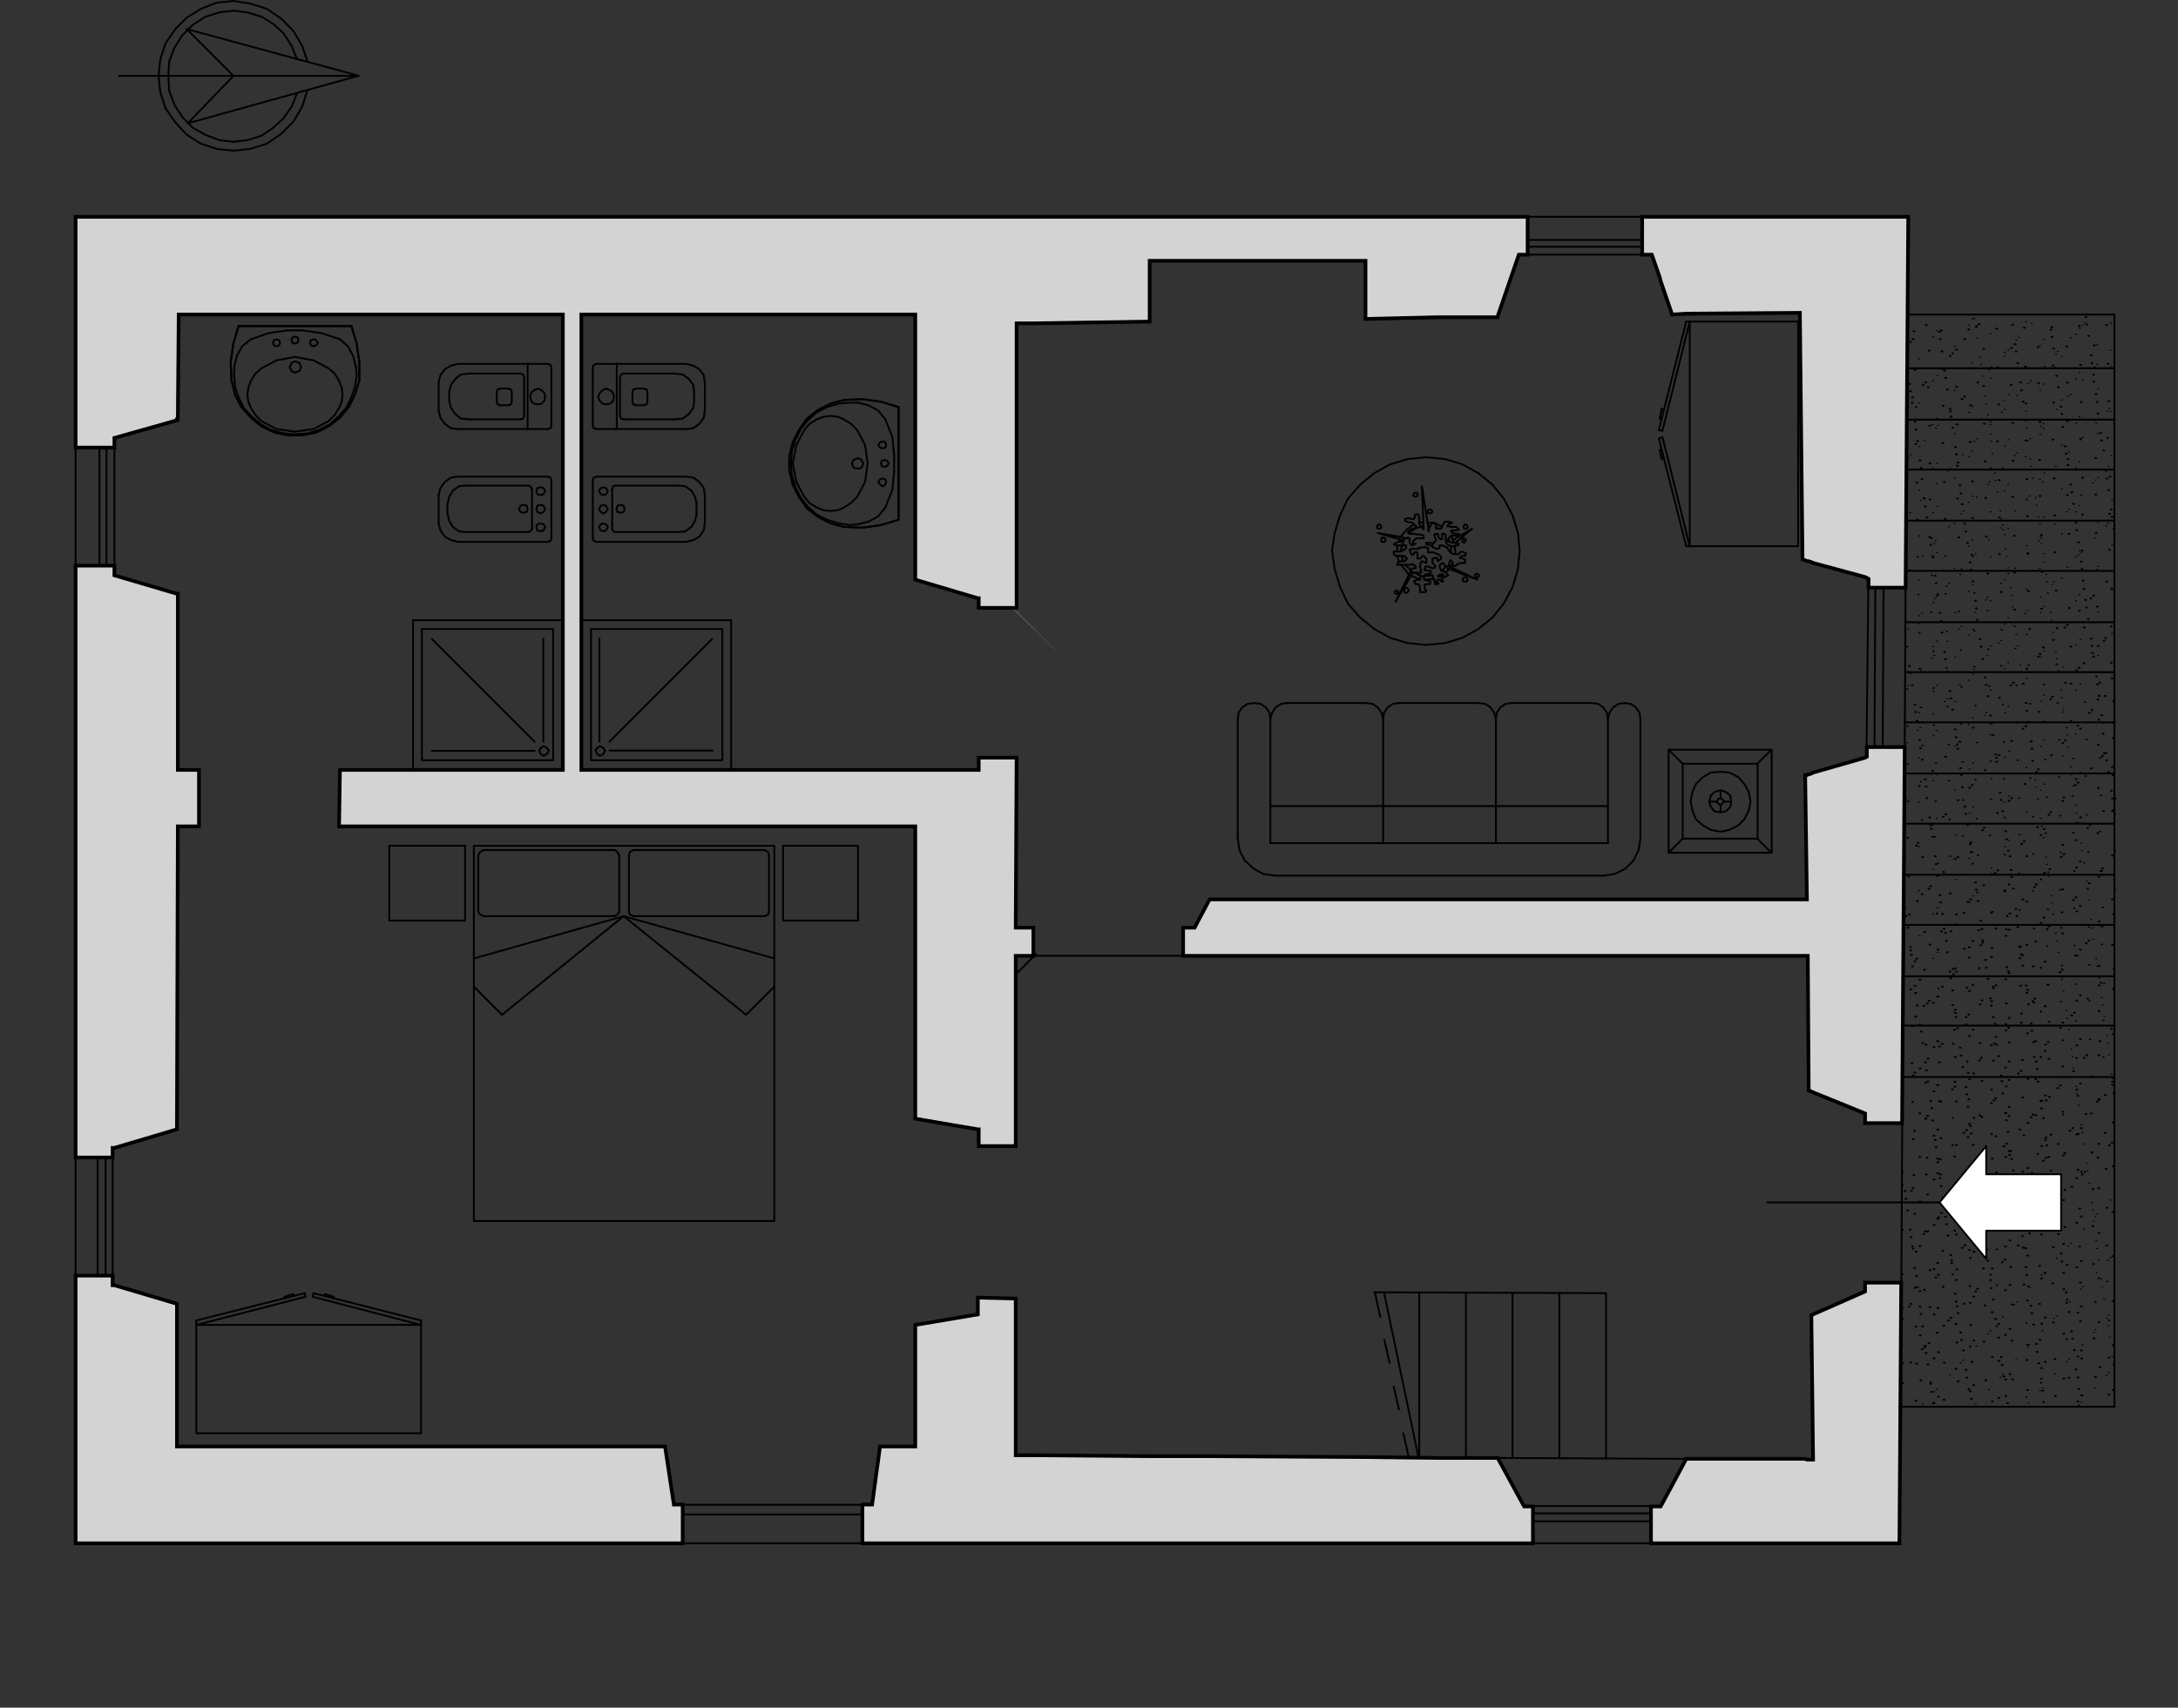 <svg xmlns="http://www.w3.org/2000/svg" viewBox="0 0 296.64 232.64"><rect x="0" y="0" width="296.64" height="232.64" fill="#333333" stroke="none"/><defs><style>.cls-1,.cls-2,.cls-5,.cls-6{fill:none;}.cls-1,.cls-3,.cls-4,.cls-5,.cls-6{stroke:#000;}.cls-1,.cls-4,.cls-5,.cls-6{stroke-linecap:round;stroke-linejoin:round;}.cls-1,.cls-4{stroke-width:0.25px;}.cls-3{fill:#d3d3d3;stroke-miterlimit:10;stroke-width:0.5px;fill-rule:evenodd;}.cls-4{fill:#fff;}.cls-5{stroke-width:0.2px;}.cls-6{stroke-width:0.15px;}.cls-7{fill:#898989;}</style></defs><title>Asset 9</title><g id="Layer_2" data-name="Layer 2"><g id="N0ORD"><polyline class="cls-1" points="31.8 20.52 34.08 20.29 36.36 19.57 38.28 18.25 39.96 16.57 41.16 14.53 41.88 12.24"/><polyline class="cls-1" points="41.88 8.4 41.16 6.25 39.96 4.21 38.28 2.52 36.36 1.21 34.08 0.48 31.8 0.13"/><polyline class="cls-1" points="25.56 16.8 48.84 10.32 25.44 3.96"/><polyline class="cls-1" points="31.8 19.32 33.72 19.09 35.64 18.48 37.2 17.41 38.64 16.09 39.72 14.53 40.44 12.72"/><line class="cls-1" x1="48.84" y1="10.33" x2="16.2" y2="10.33"/><polyline class="cls-1" points="31.8 0.13 29.52 0.36 27.36 1.21 25.44 2.4 23.88 3.96 22.56 5.88 21.84 8.04 21.6 10.32 21.84 12.61 22.56 14.77 23.88 16.68 25.44 18.36 27.36 19.57 29.52 20.29 31.8 20.52"/><line class="cls-1" x1="31.8" y1="10.33" x2="25.44" y2="3.97"/><polyline class="cls-1" points="31.8 1.45 29.88 1.69 27.96 2.29 26.28 3.37 24.84 4.8 23.76 6.49 23.04 8.4 22.92 10.32 23.04 12.37 23.76 14.29 24.84 15.96 26.28 17.41 27.96 18.36 29.88 19.09 31.8 19.32"/><polyline class="cls-1" points="40.44 8.04 39.72 6.25 38.64 4.57 37.2 3.25 35.64 2.29 33.72 1.69 31.8 1.45"/><line class="cls-1" x1="25.56" y1="16.81" x2="31.8" y2="10.33"/><rect class="cls-2" y="0.13" width="296.64" height="232.52"/></g><g id="FLOOR_" data-name="FLOOR !"><line class="cls-1" x1="287.98" y1="42.85" x2="259.9" y2="42.85"/><path class="cls-1" d="M288,50.17h-28.2m28.2,7h-28.2"/><line class="cls-1" x1="287.98" y1="63.97" x2="259.66" y2="63.97"/><polygon class="cls-3" points="259.54 29.54 259.42 29.54 259.06 29.54 258.94 29.54 258.7 29.54 254.5 29.54 254.26 29.54 254.02 29.54 246.94 29.54 246.7 29.54 246.34 29.54 246.22 29.54 246.1 29.54 245.86 29.54 245.5 29.54 245.14 29.54 229.66 29.54 227.74 29.54 226.18 29.54 226.06 29.54 224.98 29.54 224.86 29.54 223.66 29.54 223.66 34.7 224.86 34.7 224.98 34.7 226.06 37.81 226.18 38.3 227.74 42.85 229.66 42.73 245.14 42.62 245.5 76.22 245.86 76.33 246.1 76.45 246.22 76.45 246.34 76.45 246.7 76.58 246.94 76.69 254.02 78.61 254.26 78.73 254.5 78.86 254.5 80.06 258.7 80.06 258.94 80.06 259.06 80.06 259.42 80.06 259.54 80.06 259.9 29.54 259.54 29.54"/><polygon class="cls-3" points="258.94 101.78 258.7 101.78 254.5 101.78 254.26 101.78 254.26 103.09 254.02 103.22 246.94 105.25 246.7 105.38 246.34 105.5 246.22 105.5 246.1 105.61 245.86 105.61 246.1 122.53 245.86 122.53 245.5 122.53 245.14 122.53 229.66 122.53 227.74 122.53 226.18 122.53 226.06 122.53 224.98 122.53 224.86 122.53 223.66 122.53 208.78 122.53 208.06 122.53 207.58 122.53 206.86 122.53 203.98 122.53 197.98 122.53 195.82 122.53 185.98 122.53 164.74 122.53 162.7 126.38 161.14 126.38 161.14 130.22 162.7 130.22 164.74 130.22 185.98 130.22 195.82 130.22 197.98 130.22 203.98 130.22 206.86 130.22 207.58 130.22 208.06 130.22 208.78 130.22 223.66 130.22 224.86 130.22 224.98 130.22 226.06 130.22 226.18 130.22 227.74 130.22 229.66 130.22 245.14 130.22 245.5 130.22 245.86 130.22 246.1 130.22 246.22 130.22 246.34 148.57 246.7 148.69 246.94 148.81 254.02 151.69 254.02 153.01 254.26 153.01 254.5 153.01 258.7 153.01 258.94 153.01 259.06 153.01 259.42 101.78 259.06 101.78 258.94 101.78"/><polygon class="cls-3" points="254.5 174.74 254.26 174.74 254.02 174.74 254.02 175.94 246.94 179.06 246.7 179.18 246.94 198.85 246.7 198.85 246.34 198.85 246.22 198.85 246.1 198.85 245.86 198.74 245.5 198.74 245.14 198.74 229.66 198.74 227.74 202.34 226.18 205.22 226.06 205.22 224.98 205.22 224.86 205.22 224.86 210.25 224.98 210.25 226.06 210.25 226.18 210.25 227.74 210.25 229.66 210.25 245.14 210.25 245.5 210.25 245.86 210.25 246.1 210.25 246.22 210.25 246.34 210.25 246.7 210.25 246.94 210.25 254.02 210.25 254.26 210.25 254.5 210.25 258.7 210.25 258.94 174.74 258.7 174.74 254.5 174.74"/><polygon class="cls-3" points="207.58 205.22 206.86 203.9 203.98 198.62 197.98 198.62 195.82 198.62 185.98 198.5 164.74 198.38 162.7 198.38 161.14 198.38 156.58 198.38 140.74 198.25 138.46 198.25 138.34 198.25 138.34 176.9 133.3 176.78 133.18 176.78 133.18 179.06 124.66 180.5 124.66 197.06 119.86 197.06 118.78 204.97 117.46 204.97 117.46 210.25 118.78 210.25 119.86 210.25 124.66 210.25 133.18 210.25 133.3 210.25 138.34 210.25 138.46 210.25 140.74 210.25 156.58 210.25 161.14 210.25 162.7 210.25 164.74 210.25 185.98 210.25 195.82 210.25 197.98 210.25 203.98 210.25 206.86 210.25 207.58 210.25 208.06 210.25 208.78 210.25 208.78 205.22 208.06 205.22 207.58 205.22"/><polygon class="cls-3" points="118.78 112.58 119.86 112.58 124.66 112.58 124.66 152.41 133.18 153.85 133.3 153.85 133.3 156.13 138.34 156.13 138.34 130.22 138.46 130.22 140.74 130.22 140.74 126.38 138.46 126.38 138.34 126.38 138.46 103.22 138.34 103.22 133.3 103.22 133.3 104.89 133.18 104.89 124.66 104.89 119.86 104.89 118.78 104.89 117.46 104.89 92.98 104.89 91.78 104.89 90.58 104.89 79.18 104.89 79.18 42.85 90.58 42.85 91.78 42.85 92.98 42.85 117.46 42.85 118.78 42.85 119.86 42.85 124.66 42.85 124.66 78.97 133.18 81.5 133.3 81.5 133.3 82.81 138.34 82.81 138.46 82.81 138.46 44.05 140.74 44.05 156.58 43.81 156.58 35.53 161.14 35.53 162.7 35.53 164.74 35.53 185.98 35.53 185.98 43.45 195.82 43.22 197.98 43.22 203.98 43.22 203.98 43.09 206.86 34.7 207.58 34.7 208.06 34.7 208.06 29.54 207.58 29.54 206.86 29.54 203.98 29.54 197.98 29.54 195.82 29.54 185.98 29.54 164.74 29.54 162.7 29.54 161.14 29.54 156.58 29.54 140.74 29.54 138.46 29.54 138.34 29.54 133.3 29.54 133.18 29.54 124.66 29.54 119.86 29.54 118.78 29.54 117.46 29.54 92.98 29.54 91.78 29.54 90.58 29.54 79.18 29.54 76.66 29.54 46.3 29.54 46.18 29.54 27.1 29.54 24.34 29.54 24.22 29.54 24.1 29.54 15.58 29.54 15.34 29.54 10.3 29.54 10.3 60.98 15.34 60.98 15.58 60.98 15.58 59.66 24.1 57.26 24.1 57.13 24.22 57.13 24.34 42.85 27.1 42.85 46.18 42.85 46.3 42.85 76.66 42.85 76.66 104.89 46.3 104.89 46.18 112.58 46.3 112.58 76.66 112.58 79.18 112.58 90.58 112.58 91.78 112.58 92.98 112.58 117.46 112.58 118.78 112.58"/><polygon class="cls-3" points="90.58 197.06 79.18 197.06 76.66 197.06 46.3 197.06 46.18 197.06 27.1 197.06 24.34 197.06 24.22 197.06 24.1 197.06 24.1 177.62 15.58 175.09 15.34 175.09 15.34 173.78 10.3 173.78 10.3 210.25 15.34 210.25 15.58 210.25 24.1 210.25 24.22 210.25 24.34 210.25 27.1 210.25 46.18 210.25 46.3 210.25 76.66 210.25 79.18 210.25 90.58 210.25 91.78 210.25 92.98 210.25 92.98 204.97 91.78 204.97 90.58 197.06"/><polygon class="cls-3" points="15.34 156.38 15.58 156.38 24.1 153.85 24.22 112.58 24.34 112.58 27.1 112.58 27.1 104.89 24.34 104.89 24.22 104.89 24.22 80.89 24.1 80.89 15.58 78.38 15.58 77.06 15.34 77.06 10.3 77.06 10.3 157.69 15.34 157.69 15.34 156.38"/><polyline class="cls-1" points="24.34 42.85 24.22 57.13 15.58 59.66"/><polyline class="cls-1" points="10.42 60.98 15.58 60.98 15.58 59.66"/><line class="cls-1" x1="24.34" y1="42.85" x2="76.66" y2="42.85"/><path class="cls-1" d="M226.06,29.53H259.9m-249.6,0H208.06m-51.48,6H186"/><polyline class="cls-1" points="203.98 43.22 185.98 43.45 185.98 35.53"/><path class="cls-1" d="M156.58,43.81V35.53m-77.4,7.32h45.48m31.92,1-18.12.24m106.68-1.44-17.4.24"/><line class="cls-1" x1="287.98" y1="91.57" x2="259.54" y2="91.57"/><path class="cls-1" d="M245.5,76.21l9,2.64M288,70.93H259.66M245.5,76.21l-.36-33.6m42.84.24v148.8"/><polyline class="cls-1" points="259.54 80.06 254.5 80.06 254.5 78.86"/><path class="cls-1" d="M258.94,174.73l-.24,35.52M288,191.65H258.7M288,98.41H259.42m-5.16,3.36h5.16m28.56-17H259.54m28.44-7H259.54m.36-48.24-.36,50.52"/><polyline class="cls-1" points="254.02 175.94 254.02 174.74 258.94 174.74"/><path class="cls-1" d="M254,151.69V153m-.12,0h5.16m-13.2-47.4.24,16.92m13,30.48-.12,21.72m29-28H259.06m28.92-7H259.06M288,119.17H259.3M288,126H259.3M288,133h-28.8m.24-31.2L259.06,153M288,112.21H259.3m-5-10.44v1.32M288,105.37H259.42m-13.56.24,8.4-2.52m-7.56,76.08,7.08-3.24M240.7,163.81h32.4m-26.16,35-.24-19.68"/><polyline class="cls-1" points="246.22 130.22 246.34 148.57 254.02 151.69"/><path class="cls-1" d="M208.78,207.25h16.08m-16.08,3h16.08m-16.08-4.08h16.08m-16.08-1h16.08M259.54,80.05l-.12,21.72m-2.88-21.72-.12,21.72m-1-21.72-.12,21.72m-.84-21.72-.24,21.72"/><polyline class="cls-1" points="207.58 205.22 208.78 205.22 208.78 210.25"/><polyline class="cls-1" points="226.18 205.22 224.86 205.22 224.86 210.25 258.7 210.25"/><polyline class="cls-1" points="15.34 156.38 15.34 157.69 10.3 157.69"/><polyline class="cls-1" points="10.3 173.78 15.34 173.78 15.34 175.09"/><line class="cls-1" x1="15.34" y1="173.77" x2="15.34" y2="157.69"/><line class="cls-1" x1="24.1" y1="177.61" x2="24.1" y2="197.05"/><path class="cls-1" d="M24.1,153.85h.12m2.88-49H24.22m-.12,72.72-8.76-2.52"/><polyline class="cls-1" points="27.1 104.78 27.1 112.58 24.22 112.58 24.1 153.85 15.34 156.38"/><line class="cls-1" x1="15.58" y1="78.37" x2="24.22" y2="80.89"/><polyline class="cls-1" points="10.42 77.06 15.58 77.06 15.58 78.38"/><path class="cls-1" d="M24.22,104.89v-24M15.58,61V77.05"/><polyline class="cls-1" points="76.66 104.89 46.3 104.89 46.18 112.58"/><line class="cls-1" x1="76.66" y1="104.89" x2="76.66" y2="42.85"/><path class="cls-1" d="M93,205v5.28M79.18,104.89v-62"/><polyline class="cls-1" points="90.58 197.06 91.78 204.97 92.98 204.97"/><path class="cls-1" d="M24.1,197.05H90.58m118.2,13.2H117.46m0-5.28h1.32m-1.32,5.28H93M117.46,205H93m24.48,1.32H93m25.8-1.32,1.08-7.92m-2.4,7.92v5.28M91.78,205h.12M93,210.25H10.3"/><polyline class="cls-1" points="229.66 198.74 203.98 198.62 207.58 205.22"/><polyline class="cls-1" points="246.94 198.85 229.66 198.74 226.18 205.22"/><path class="cls-1" d="M212.38,176.17v22.44M206,176.17v22.44"/><line class="cls-1" x1="199.66" y1="176.05" x2="199.66" y2="198.61"/><line class="cls-1" x1="193.3" y1="176.05" x2="193.3" y2="198.49"/><path class="cls-1" d="M189.82,188.89l.72,3.12m-2-9.48.72,3.12m-2-9.6.72,3.36"/><line class="cls-1" x1="191.14" y1="195.25" x2="191.86" y2="198.49"/><path class="cls-1" d="M124.66,42.85V79m94.08,97.2v22.44M188.5,176.05l4.68,22.44m25.56-22.32-31.56-.12"/><polyline class="cls-1" points="138.46 82.81 133.3 82.81 133.3 81.5 124.66 78.97"/><line class="cls-1" x1="138.46" y1="44.05" x2="138.46" y2="82.81"/><polyline class="cls-1" points="119.86 197.06 124.66 197.06 124.66 180.5"/><polyline class="cls-1" points="133.18 176.78 133.18 179.06 124.66 180.5"/><polyline class="cls-1" points="138.34 198.25 138.34 176.9 133.18 176.78"/><path class="cls-1" d="M124.66,112.57v39.72m8.64,3.84h5.16"/><polyline class="cls-1" points="133.3 156.13 133.3 153.85 124.66 152.29"/><polyline class="cls-1" points="133.3 104.89 133.3 103.22 138.46 103.22"/><path class="cls-1" d="M46.18,112.57h78.48m13.8-9.36-.12,23.16m-5-21.48H79.18"/><polyline class="cls-1" points="140.74 126.38 140.74 130.22 138.34 130.22"/><path class="cls-1" d="M138.34,156.13V130.21m2.4-3.84h-2.4"/><polyline class="cls-1" points="161.14 130.22 161.14 126.38 162.7 126.38 164.74 122.53"/><line class="cls-1" x1="10.3" y1="210.25" x2="10.3" y2="153.85"/><path class="cls-1" d="M13.3,173.77V157.69m1.08,16.08V157.69"/><line class="cls-1" x1="10.3" y1="153.85" x2="10.3" y2="60.97"/><path class="cls-1" d="M13.54,61V77.05M14.5,61V77.05"/><line class="cls-1" x1="208.06" y1="29.53" x2="227.02" y2="29.53"/><path class="cls-1" d="M223.66,33.61h-15.6m15.6,1.08h-15.6m15.6-2h-15.6"/><polyline class="cls-1" points="206.86 34.7 208.06 34.7 208.06 29.54"/><polyline class="cls-1" points="223.66 29.54 223.66 34.7 224.98 34.7"/><path class="cls-1" d="M32.86,44.41H47.5M225,34.69l2.76,8.16m-20.88-8.16L204,43.21"/><rect class="cls-1" x="80.5" y="85.69" width="17.88" height="17.88"/><rect class="cls-1" x="79.18" y="84.49" width="20.4" height="20.4"/><line class="cls-1" x1="83.02" y1="102.25" x2="97.06" y2="102.25"/><polygon class="cls-1" points="81.7 102.97 82.18 102.73 82.42 102.25 82.18 101.89 81.7 101.66 81.34 101.89 81.1 102.25 81.34 102.73 81.7 102.97"/><path class="cls-1" d="M74.62,49.57H62.38m-2.64,2.52v3.84m2.64,2.52H74.62"/><path class="cls-1" d="M70.9,50.89H63.82m7.56,5.76V51.37m-7.56,5.76H70.9m-9.72-3.72v1.2"/><path class="cls-1" d="M71.86,49.57v8.88m-3.72-5.52h1.08m-1.56,1.8V53.41m1.56,1.8H68.14m1.56-1.8v1.32"/><polygon class="cls-1" points="73.3 55.09 73.78 54.98 74.14 54.62 74.26 54.02 74.14 53.53 73.78 53.17 73.3 52.94 72.7 53.17 72.34 53.53 72.22 54.02 72.34 54.62 72.7 54.98 73.3 55.09"/><polyline class="cls-1" points="62.38 49.58 61.42 49.81 60.58 50.3 59.98 51.13 59.74 52.09"/><polyline class="cls-1" points="63.82 50.9 62.74 51.02 62.02 51.62 61.42 52.45 61.18 53.41"/><polyline class="cls-1" points="61.18 54.62 61.42 55.58 62.02 56.41 62.74 57.02 63.82 57.13"/><polyline class="cls-1" points="59.74 55.94 59.98 56.9 60.58 57.73 61.42 58.34 62.38 58.45"/><polyline class="cls-1" points="71.38 51.38 71.26 51.02 70.9 50.9"/><polyline class="cls-1" points="70.9 57.13 71.26 57.02 71.38 56.66"/><polyline class="cls-1" points="69.22 55.22 69.58 55.09 69.7 54.73"/><polyline class="cls-1" points="67.66 54.73 67.78 55.09 68.14 55.22"/><polyline class="cls-1" points="68.14 52.94 67.78 53.05 67.66 53.41"/><polyline class="cls-1" points="69.7 53.41 69.58 53.05 69.22 52.94"/><polyline class="cls-1" points="74.62 58.45 74.98 58.34 75.1 57.98"/><polyline class="cls-1" points="75.1 50.05 74.98 49.7 74.62 49.58"/><path class="cls-1" d="M62.38,73.81H74.62M59.74,67.45v3.84m14.88-6.36H62.38"/><path class="cls-1" d="M72.46,72v-5.4m-9,5.88h8.4M60.94,68.65V70m10.92-3.84h-8.4"/><polygon class="cls-1" points="73.66 67.45 74.02 67.33 74.26 66.86 74.02 66.5 73.66 66.38 73.18 66.5 73.06 66.86 73.18 67.33 73.66 67.45"/><polygon class="cls-1" points="73.66 69.97 74.02 69.73 74.26 69.38 74.02 68.89 73.66 68.78 73.18 68.89 73.06 69.38 73.18 69.73 73.66 69.97"/><polygon class="cls-1" points="73.66 72.38 74.02 72.25 74.26 71.78 74.02 71.42 73.66 71.3 73.18 71.42 73.06 71.78 73.18 72.25 73.66 72.38"/><polygon class="cls-1" points="71.26 69.86 71.74 69.73 71.86 69.38 71.74 68.89 71.26 68.78 70.9 68.89 70.66 69.38 70.9 69.73 71.26 69.86"/><polyline class="cls-1" points="75.1 65.42 74.98 65.06 74.62 64.94"/><polyline class="cls-1" points="74.62 73.81 74.98 73.69 75.1 73.33"/><polyline class="cls-1" points="71.86 72.5 72.22 72.38 72.46 72.02"/><polyline class="cls-1" points="72.46 66.61 72.22 66.25 71.86 66.14"/><polyline class="cls-1" points="62.38 64.94 61.42 65.06 60.58 65.66 59.98 66.5 59.74 67.45"/><polyline class="cls-1" points="59.74 71.3 59.98 72.25 60.58 73.09 61.42 73.58 62.38 73.81"/><polyline class="cls-1" points="60.94 69.97 61.18 70.94 61.66 71.78 62.5 72.38 63.46 72.5"/><polyline class="cls-1" points="63.46 66.14 62.5 66.25 61.66 66.86 61.18 67.69 60.94 68.66"/><path class="cls-1" d="M81.22,49.57H93.46M96,52.09v3.84m-2.52,2.52H81.22"/><path class="cls-1" d="M84.94,50.89H92m-7.56,5.76V51.37M92,57.13H84.94m9.6-3.72v1.2"/><path class="cls-1" d="M84,49.57v8.88m3.72-5.52H86.62m1.56,1.8V53.41m-1.56,1.8H87.7m-1.56-1.8v1.32"/><polygon class="cls-1" points="82.54 55.09 83.14 54.98 83.5 54.62 83.62 54.02 83.5 53.53 83.14 53.17 82.54 52.94 82.06 53.17 81.7 53.53 81.46 54.02 81.7 54.62 82.06 54.98 82.54 55.09"/><polyline class="cls-1" points="95.98 52.09 95.86 51.13 95.26 50.3 94.42 49.81 93.46 49.58"/><polyline class="cls-1" points="94.54 53.41 94.42 52.45 93.82 51.62 92.98 51.02 92.02 50.9"/><polyline class="cls-1" points="92.02 57.13 92.98 57.02 93.82 56.41 94.42 55.58 94.54 54.62"/><polyline class="cls-1" points="93.46 58.45 94.42 58.34 95.26 57.73 95.86 56.9 95.98 55.94"/><polyline class="cls-1" points="84.94 50.9 84.58 51.02 84.46 51.38"/><polyline class="cls-1" points="84.46 56.66 84.58 57.02 84.94 57.13"/><polyline class="cls-1" points="86.14 54.73 86.26 55.09 86.62 55.22"/><polyline class="cls-1" points="87.7 55.22 88.06 55.09 88.18 54.73"/><polyline class="cls-1" points="88.18 53.41 88.06 53.05 87.7 52.94"/><polyline class="cls-1" points="86.62 52.94 86.26 53.05 86.14 53.41"/><polyline class="cls-1" points="80.74 57.98 80.86 58.34 81.22 58.45"/><polyline class="cls-1" points="81.22 49.58 80.86 49.7 80.74 50.05"/><path class="cls-1" d="M93.46,73.81H81.22M96,67.45v3.84M81.22,64.93H93.46"/><path class="cls-1" d="M83.38,72v-5.4m9,5.88H83.86m11-3.84V70m-11-3.84h8.52"/><polygon class="cls-1" points="82.18 67.45 82.54 67.33 82.78 66.86 82.54 66.5 82.18 66.38 81.82 66.5 81.58 66.86 81.82 67.33 82.18 67.45"/><polygon class="cls-1" points="82.18 69.97 82.54 69.73 82.78 69.38 82.54 68.89 82.18 68.78 81.82 68.89 81.58 69.38 81.82 69.73 82.18 69.97"/><polygon class="cls-1" points="82.18 72.38 82.54 72.25 82.78 71.78 82.54 71.42 82.18 71.3 81.82 71.42 81.58 71.78 81.82 72.25 82.18 72.38"/><polygon class="cls-1" points="84.58 69.86 84.94 69.73 85.06 69.38 84.94 68.89 84.58 68.78 84.1 68.89 83.98 69.38 84.1 69.73 84.58 69.86"/><polyline class="cls-1" points="81.22 64.94 80.86 65.06 80.74 65.42"/><polyline class="cls-1" points="80.74 73.33 80.86 73.69 81.22 73.81"/><polyline class="cls-1" points="83.38 72.02 83.5 72.38 83.86 72.5"/><polyline class="cls-1" points="83.86 66.14 83.5 66.25 83.38 66.61"/><polyline class="cls-1" points="95.98 67.45 95.86 66.5 95.26 65.66 94.42 65.06 93.46 64.94"/><polyline class="cls-1" points="93.46 73.81 94.42 73.58 95.26 73.09 95.86 72.25 95.98 71.3"/><polyline class="cls-1" points="92.38 72.5 93.34 72.38 94.18 71.78 94.66 70.94 94.9 69.97"/><polyline class="cls-1" points="94.9 68.66 94.66 67.69 94.18 66.86 93.34 66.25 92.38 66.14"/><polyline class="cls-1" points="122.38 55.45 119.98 54.73 117.46 54.38 114.94 54.49"/><line class="cls-1" x1="122.38" y1="55.45" x2="122.38" y2="70.81"/><polyline class="cls-1" points="114.94 71.78 117.46 71.89 119.98 71.53 122.38 70.81"/><polyline class="cls-1" points="114.94 54.49 113.14 54.98 111.46 55.81 109.9 57.02 108.82 58.58 107.98 60.26 107.5 62.17 107.5 64.09 107.98 66.02 108.82 67.69 109.9 69.25 111.46 70.45 113.14 71.3 114.94 71.78"/><polyline class="cls-1" points="122.38 55.45 119.98 54.73 117.46 54.38 114.94 54.49"/><line class="cls-1" x1="122.38" y1="55.45" x2="122.38" y2="70.81"/><polyline class="cls-1" points="114.94 71.78 117.46 71.89 119.98 71.53 122.38 70.81"/><polyline class="cls-1" points="114.94 54.49 113.14 54.98 111.46 55.81 109.9 57.02 108.82 58.58 107.98 60.26 107.5 62.17 107.5 64.09 107.98 66.02 108.82 67.69 109.9 69.25 111.46 70.45 113.14 71.3 114.94 71.78"/><line class="cls-1" x1="121.78" y1="62.05" x2="121.78" y2="64.21"/><polyline class="cls-1" points="107.74 63.13 107.86 64.81 108.34 66.38 109.06 67.81 110.02 69.02 111.22 70.09 112.66 70.81 114.22 71.3 115.78 71.53 116.86 71.42"/><polyline class="cls-1" points="120.58 69.14 121.54 66.73 121.78 64.22"/><polyline class="cls-1" points="116.86 71.42 118.3 71.06 119.62 70.33 120.58 69.14"/><polyline class="cls-1" points="116.86 54.85 115.78 54.85 114.22 54.98 112.66 55.45 111.22 56.17 110.02 57.26 109.06 58.45 108.34 59.9 107.86 61.45 107.74 63.13"/><polyline class="cls-1" points="120.58 57.13 119.62 55.94 118.3 55.22 116.86 54.85"/><polyline class="cls-1" points="121.78 62.05 121.54 59.53 120.58 57.13"/><polygon class="cls-1" points="108.46 65.66 109.54 67.69 110.26 68.53 111.22 69.14 112.18 69.5 113.14 69.61 114.1 69.5 114.94 69.14 115.9 68.53 116.74 67.69 117.82 65.66 118.18 63.13 117.82 60.62 116.74 58.58 115.9 57.73 114.94 57.13 114.1 56.77 113.14 56.66 112.18 56.77 111.22 57.13 110.26 57.73 109.54 58.58 108.46 60.62 107.98 63.13 108.46 65.66"/><polygon class="cls-1" points="116.86 63.85 117.34 63.73 117.58 63.13 117.34 62.66 116.86 62.41 116.26 62.66 116.02 63.13 116.26 63.73 116.86 63.85"/><polygon class="cls-1" points="120.22 66.25 120.58 66.02 120.7 65.66 120.58 65.3 120.22 65.17 119.86 65.3 119.62 65.66 119.86 66.02 120.22 66.25"/><polygon class="cls-1" points="120.22 61.09 120.58 60.98 120.7 60.62 120.58 60.26 120.22 60.13 119.86 60.26 119.62 60.62 119.86 60.98 120.22 61.09"/><polygon class="cls-1" points="120.46 63.62 120.82 63.49 121.06 63.13 120.82 62.77 120.46 62.66 120.1 62.77 119.98 63.13 120.1 63.49 120.46 63.62"/><polyline class="cls-1" points="32.5 44.41 31.78 46.81 31.42 49.34 31.54 51.85"/><line class="cls-1" x1="32.5" y1="44.41" x2="47.86" y2="44.41"/><polyline class="cls-1" points="48.94 51.85 48.94 49.34 48.58 46.81 47.86 44.41"/><polyline class="cls-1" points="31.54 51.85 32.02 53.77 32.86 55.45 34.18 56.9 35.62 58.09 37.42 58.94 39.22 59.3 41.14 59.3 43.06 58.94 44.74 58.09 46.3 56.9 47.5 55.45 48.34 53.77 48.94 51.85"/><polyline class="cls-1" points="32.5 44.41 31.78 46.81 31.42 49.34 31.54 51.85"/><line class="cls-1" x1="32.5" y1="44.41" x2="47.86" y2="44.41"/><polyline class="cls-1" points="48.94 51.85 48.94 49.34 48.58 46.81 47.86 44.41"/><polyline class="cls-1" points="31.54 51.85 32.02 53.77 32.86 55.45 34.18 56.9 35.62 58.09 37.42 58.94 39.22 59.3 41.14 59.3 43.06 58.94 44.74 58.09 46.3 56.9 47.5 55.45 48.34 53.77 48.94 51.85"/><line class="cls-1" x1="39.1" y1="45.01" x2="41.26" y2="45.01"/><polyline class="cls-1" points="40.18 59.17 41.86 59.05 43.42 58.58 44.86 57.85 46.06 56.77 47.14 55.58 47.86 54.13 48.34 52.7 48.58 51.13 48.46 49.94"/><polyline class="cls-1" points="46.3 46.22 43.78 45.38 41.26 45.02"/><polyline class="cls-1" points="48.46 49.94 48.1 48.49 47.38 47.17 46.3 46.22"/><polyline class="cls-1" points="31.9 49.94 31.9 51.13 32.02 52.7 32.5 54.13 33.22 55.58 34.3 56.77 35.62 57.85 36.94 58.58 38.62 59.05 40.18 59.17"/><polyline class="cls-1" points="34.18 46.22 32.98 47.17 32.26 48.49 31.9 49.94"/><polyline class="cls-1" points="39.1 45.02 36.58 45.38 34.18 46.22"/><polygon class="cls-1" points="42.7 58.45 44.74 57.38 45.58 56.53 46.18 55.58 46.54 54.73 46.66 53.77 46.54 52.81 46.18 51.85 45.58 50.9 44.74 50.17 42.7 49.09 40.18 48.62 37.66 49.09 35.62 50.17 34.78 50.9 34.18 51.85 33.82 52.81 33.7 53.77 33.82 54.73 34.18 55.58 34.78 56.53 35.62 57.38 37.66 58.45 40.18 58.81 42.7 58.45"/><polygon class="cls-1" points="40.18 50.77 40.78 50.53 41.02 50.05 40.78 49.45 40.18 49.22 39.7 49.45 39.46 50.05 39.7 50.53 40.18 50.77"/><polygon class="cls-1" points="42.7 47.17 43.06 47.05 43.3 46.7 43.06 46.34 42.7 46.22 42.34 46.34 42.22 46.7 42.34 47.05 42.7 47.17"/><polygon class="cls-1" points="37.66 47.17 38.02 47.05 38.14 46.7 38.02 46.34 37.66 46.22 37.3 46.34 37.18 46.7 37.3 47.05 37.66 47.17"/><polygon class="cls-1" points="40.18 46.81 40.54 46.7 40.66 46.34 40.54 45.98 40.18 45.85 39.82 45.98 39.7 46.34 39.82 46.7 40.18 46.81"/><path class="cls-1" d="M83,101.05l14-14m-15.36,14V87"/><rect class="cls-1" x="56.26" y="84.49" width="20.4" height="20.4"/><polygon class="cls-1" points="74.02 102.97 74.5 102.73 74.74 102.25 74.5 101.89 74.02 101.66 73.66 101.89 73.42 102.25 73.66 102.73 74.02 102.97"/><rect class="cls-1" x="57.46" y="85.69" width="17.88" height="17.88"/><path class="cls-1" d="M72.82,101.05l-14-14m14,15.24h-14M74,101.05V87"/><rect class="cls-1" x="53.02" y="115.21" width="10.32" height="10.2"/><rect class="cls-1" x="106.66" y="115.21" width="10.2" height="10.2"/><line class="cls-1" x1="83.74" y1="124.81" x2="65.86" y2="124.81"/><polyline class="cls-1" points="65.14 124.22 65.38 124.58 65.86 124.81"/><line class="cls-1" x1="65.14" y1="124.21" x2="65.14" y2="116.53"/><polyline class="cls-1" points="65.86 115.81 65.38 116.06 65.14 116.53"/><line class="cls-1" x1="65.86" y1="115.81" x2="83.74" y2="115.81"/><polyline class="cls-1" points="84.34 116.53 84.1 116.06 83.74 115.81"/><line class="cls-1" x1="84.34" y1="116.53" x2="84.34" y2="124.21"/><polyline class="cls-1" points="83.74 124.81 84.1 124.58 84.34 124.22"/><line class="cls-1" x1="104.14" y1="124.81" x2="86.26" y2="124.81"/><polyline class="cls-1" points="85.66 124.22 85.78 124.58 86.26 124.81"/><line class="cls-1" x1="85.66" y1="124.21" x2="85.66" y2="116.53"/><polyline class="cls-1" points="86.26 115.81 85.78 116.06 85.66 116.53"/><line class="cls-1" x1="86.26" y1="115.81" x2="104.14" y2="115.81"/><polyline class="cls-1" points="104.74 116.53 104.62 116.06 104.14 115.81"/><line class="cls-1" x1="104.74" y1="116.53" x2="104.74" y2="124.21"/><polyline class="cls-1" points="104.14 124.81 104.62 124.58 104.74 124.22"/><polyline class="cls-1" points="87.58 166.34 105.46 166.34 105.46 115.22 84.94 115.22"/><polyline class="cls-1" points="87.58 166.34 64.54 166.34 64.54 115.22 84.94 115.22"/><line class="cls-1" x1="84.94" y1="124.81" x2="64.54" y2="130.57"/><polyline class="cls-1" points="64.54 134.41 68.38 138.25 84.94 124.81"/><polyline class="cls-1" points="105.46 134.41 101.62 138.25 84.94 124.81 105.46 130.57"/><path class="cls-1" d="M75.1,50.05V58m0,7.44v7.92m5.64-7.92v7.92m0-23.28V58"/><rect class="cls-1" x="26.74" y="180.49" width="30.6" height="14.76"/><polyline class="cls-1" points="42.7 176.18 42.58 176.66 57.34 180.5"/><path class="cls-1" d="M44.26,176.29l-.12.24m13.2,3.36L42.7,176.17"/><polyline class="cls-1" points="45.46 176.9 45.46 176.66 44.26 176.29"/><polyline class="cls-1" points="39.94 176.29 38.74 176.66 38.74 176.9"/><path class="cls-1" d="M26.74,179.89l14.76-3.72m-1.56.12v.24"/><polyline class="cls-1" points="26.74 180.5 41.62 176.66 41.5 176.18"/><path class="cls-1" d="M57.34,180.49v-.6m-30.6.6v-.6"/><polyline class="cls-1" points="193.3 197.53 193.3 197.78 193.06 198.38"/><path class="cls-4" d="M263,73.33h.12m24.6,32.28h.12M261.1,70.81h.12m18.84,19.68h.12m-1.92-2.28h.12m-2-2.52h.12m-2.16-2.64h.12m-1.92-2.4h.12m-2-2.52h.12m15,19.92h.12m-1.92-2.4H284m-2-2.52h.12M268.54,75.61h.12m-1.92-2.4h.12m20.88,27.36h.12m-23-29.88h.12m-2.16-2.64h.12M261,65.77h.12M278,82.93h.12m-1.92-2.4h.12m-2-2.52h.12m-2.16-2.52h.12m-1.92-2.4h.12m13.2,17.28h.12M282,88.09h.12m-2-2.52h.12m-11.64-15h.12m-2.16-2.64h.12m-1.92-2.28h.12m22.92,29.88h.12m-2-2.52h.12M262.78,63.13h.12m-2-2.64H261M276.1,75.37h.12M274.3,73h.12m-2.16-2.52h.12m-2-2.64h.12m-1.92-2.28h.12m13.08,17.28h.12m-1.92-2.4h.12m-2-2.52h.12M266.62,63h.12m-2.16-2.64h.12M262.78,58h.12m24.6,32.28h.12M285.7,88h.12m-2-2.52h.12m-23-30H261M276.1,70.33h.12m-2.16-2.64h.12m-1.92-2.28h.12m7.44,9.84h.12M278,72.85h.12m-7.8-10h.12m-2.16-2.64h.12m-1.92-2.4h.12m19,24.84h.12m-1.92-2.4h.12m-2-2.52H282m-17.4-22.44h.12m-2.16-2.52h.12m-1.92-2.4h.12M287.5,85.33h.12m-7.8-15.12h.12m-2.16-2.64h.12M276,65.29h.12m-2-2.52h.12M272,60.13h.12m-1.92-2.4h.12m15.24,19.92h.12M283.54,75h.12m-1.92-2.28h.12M268.3,55.21h.12m-2-2.52h.12m-1.92-2.4h.12m22.8,29.88h.12m-25-32.4h.12m-2.16-2.64h.12m17,17.52h.12m-2-2.64H276m-1.92-2.4h.12m9.36,12.48h.12m-2.16-2.64h.12m-1.92-2.28h.12m-7.68-10.08h.12m-2.16-2.52h.12m17,22.32h.12m-1.92-2.28h.12M268.3,50.17h.12m-2-2.52h.12M264.34,45h.12m17.16,17.52h.12m-2.16-2.64h.12m-1.92-2.4h.12m-2-2.52H276m-2.16-2.52h.12M287.26,70h.12m-2-2.64h.12m-1.92-2.28h.12M272,50.05h.12m-2-2.52h.12m-2.16-2.64h.12m17.16,17.52h.12m-2.16-2.64h.12m-1.92-2.4h.12m-2-2.52h.12m-2.16-2.64h.12m9.6,12.72h.12m-11.64-15h.12m-2-2.52h.12m-2.16-2.64h.12m11.4,10h.12m-2-2.64h.12M287,59.65h.12m-1.92-2.4h.12m-5.76-7.44h.12m-2.16-2.52h.12m-2-2.64h.12m11.4,10h.12M285.1,52h.12m-1.92-2.28h.12m-2-2.52h.12m-2.16-2.64h.12m7.56,5h.12m-2-2.52h.12m-2.16-2.64h.12m3.6-.12h.12"/><path class="cls-5" d="M271.3,124.21h.12m-2.16-2.64h.12m-1.92-2.4h.12m15.12,19.92h.12m-2.16-2.64h.12m-1.92-2.28H279m-13.44-17.52h.12M263.5,114h.12m22.8,30h.12m-1.92-2.4h.12m-23-29.88h.12m-2-2.52h.12M275,124h.12M273,121.45h.12m7.68,10.08h.12m-2.16-2.64h.12m-1.92-2.4h.12m-5.88-7.44h.12m-2-2.52h.12m-2.16-2.64h.12M286.42,139h.12m-2-2.64h.12m-1.92-2.28h.12m-17.4-22.44h.12m-2-2.52h.12m-2.16-2.64h.12m-1.92-2.4h.12m19,19.8h.12m-2.16-2.52h.12m-1.92-2.4H275m-2-2.52h.12m-2.16-2.64h.12m13.44,17.64h.12m-2.16-2.64h.12m-1.92-2.4h.12m-11.64-14.88h.12m-2-2.52h.12m-2-2.64h.12m21,27.6h.12m-23-30h.12m-2-2.4h.12m-2.16-2.64h.12m19.08,19.92h.12m-2.16-2.52h.12m-2-2.64h.12M273,111.37h.12m-2-2.52h.12M269,106.21h.12m13.32,17.52h.12m-2-2.52h.12m-13.44-17.4h.12m-2-2.4h.12m-2.16-2.64h.12m22.8,29.88h.12m-1.92-2.4h.12m-23-29.88h.12m-2-2.52h.12m17,17.4h.12m-2-2.52h.12m-2.16-2.64h.12m-1.92-2.4h.12m-2-2.52h.12M267,98.65h.12m15.36,20h.12m-2-2.52h.12m-2.16-2.64h.12M265.18,96.25h.12m-2-2.52h.12m22.92,29.88h.12m-2.16-2.52h.12m-23-30h.12m13.2,12.48h.12m-2-2.52h.12m-2-2.52h.12m9.48,12.6h.12m-2-2.52h.12M276.46,106h.12M269,96.13h.12m-2-2.52h.12m19,25h.12m-2-2.52h.12m-2.16-2.64h.12M265.06,91h.12m-1.92-2.28h.12m-2-2.52h.12M288,121h.12m-9.6-17.52h.12m-2-2.52h.12m-2.16-2.52h.12M272.74,96h.12m-2-2.52h.12M284.14,111h.12m-2-2.52h.12m-2-2.64h.12m-11.64-15h.12M267,88.57h.12m-2-2.52h.12M288,115.93h.12m-2.16-2.64h.12M263,83.41h.12M261.22,81h.12m16.92,17.28h.12m-1.92-2.4h.12m-2-2.52h.12m-2.16-2.64h.12m-1.92-2.28h.12m-2-2.52h.12m13.32,17.4h.12m-2-2.52h.12M266.74,83.29h.12m-1.92-2.4h.12m-2-2.52h.12M288,110.89h.12m-2-2.52h.12M284,105.73h.12m-23-29.88h.12m15,14.76h.12m-1.92-2.28h.12m-2-2.52h.12M282,98.17h.12m-1.92-2.4h.12m-2-2.52h.12m-7.8-10.08h.12m-1.92-2.4h.12m-2-2.52H267m19,25h.12m-2-2.52h.12m-19.32-25h.12"/><path class="cls-1" d="M268.18,165.13h.12m-2-2.52h.12M264.22,160h.12m-1.92-2.28h.12m-2-2.52h.12m26.52,29.76h.12m-2.16-2.64h.12M283.3,180h.12m-2-2.52h.12m-2-2.64h.12m-1.92-2.4h.12m-2-2.4h.12m-2.16-2.64h.12M271.9,165H272m-2-2.52h.12m-2.16-2.64h.12m-1.92-2.28h.12m-2-2.52h.12m-2.16-2.64h.12m-1.92-2.28h.12m26.64,29.76h.12m-2-2.52h.12m-2.16-2.64h.12m-1.92-2.4h.12m-2-2.4h.12m-2.16-2.64h.12m-1.92-2.4h.12m-2-2.52h.12m-2.16-2.64h.12m-1.92-2.28H270m-2-2.52h.12m-2.16-2.64H266M264.1,150h.12m-2-2.52h.12m-2-2.64h.12m3.6-.12h.12m-1.92-2.4h.12m-2-2.52h.12m26.52,34.8H287m-1.92-2.4h.12m-2-2.4h.12m-2.16-2.64h.12m-1.92-2.4h.12m-2-2.52h.12m-2.16-2.64h.12m-1.92-2.28h.12m-2-2.52h.12m-2-2.64h.12m-1.92-2.4h.12m-2-2.4h.12m1.56-2.76h.12m-1.92-2.4H266m20.88,27.48H287m-2-2.64h.12m-1.92-2.4h.12m-2.16-2.52h.12m-2-2.64h.12m-1.92-2.28h.12m-2-2.52h.12m-2.16-2.64h.12m-1.92-2.4h.12m-2-2.4h.12M264,139.69h.12m-2.16-2.64h.12m-1.92-2.28h.12m11.16,9.72h.12m-1.92-2.4h.12m-2-2.52h.12m-2-2.64h.12m-2-2.28H264m22.92,29.88H287M285,162h.12m-2.16-2.64h.12m-1.92-2.28h.12m-2-2.52h.12m-2.16-2.64h.12m-1.92-2.4h.12m-2-2.4h.12m-11.64-15h.12m-2-2.64h.12m11.4,10h.12m-2.16-2.64h.12m-1.92-2.28h.12m7.44,9.84h.12m-1.92-2.4h.12m-7.8-10h.12m-2.16-2.64h.12m-1.92-2.4h.12m24.6,32.28h.12M284.86,157H285m-2-2.52h.12m-2.16-2.64H281m-1.92-2.4h.12m-2-2.4h.12M260,124.57h.12m15.12,14.76h.12m-2.16-2.64h.12m-1.92-2.28h.12m-2-2.52h.12m-2.16-2.64h.12m-1.92-2.4h.12m13.2,17.4h.12m-1.92-2.4h.12m-13.56-17.4h.12m-2.16-2.64h.12m-1.92-2.4H260m26.64,34.92h.12m-2-2.64h.12m-1.92-2.4h.12m-2-2.52h.12M279,139.21h.12m-2.16-2.64h.12m-1.92-2.28h.12m-2-2.52h.12m-2.16-2.64h.12m-1.92-2.4h.12m15.24,19.92h.12m-2.16-2.52h.12m-1.92-2.4H281m-13.56-17.4h.12m-2-2.64h.12m-1.92-2.4h.12m22.8,29.88h.12m-25-32.4h.12m-2.16-2.64h.12m17,17.52h.12M275,129h.12m-1.92-2.4h.12"/><path class="cls-1" d="M275.5,54.73h.12m-.36-1.56h.12m-.24-1.08h.12m12.6,96.84H288m-.36-1.56h.12m-13-97.92h.12m-.36-1.56h.12m-.24-1h.12m-.48-2.64h.12m10.2,40.08h.12m-.36-1.56h.12M284,81.73h.12m-.48-2.64h.12m-.24-1.56h.12m-.24-1h.12m-.48-2.64h.12m-.36-1.68h.12m-.24-1h.12m2.28,18.24h.12M284.86,88H285m-.24-1h.12m-2.52-18.36h.12m-.36-1.56h.12M282,66h.12m4.08,31.44h.12m-.48-2.64h.12m-.36-1.56h.12m-.24-1.08h.12m-4-28.8h.12m-.36-1.56h.12m-.24-1h.12m-.48-2.64H281m6.12,47h.12m-.36-1.56H287m-.24-1h.12m-.48-2.64h.12m-.24-1.56h.12m-5.64-42h.12m-.24-1h.12m-.48-2.64h.12m-.36-1.56h.12m-.24-1.08h.12m7.8,60.24H288m-.36-1.56h.12m-.24-1.08h.12m-8-60.24h.12m-.36-1.56h.12m-.24-1h.12m7.08,16.44h.12M286.18,60h.12m-.24-1h.12m1.44,11.4h.12m-.24-1h.12m-.48-2.64h.12m-.36-1.56H287m-.24-1.08h.12m-1.2-7.8h.12m-.24-1.56h.12m-.24-1.08h.12m-.48-2.64h.12m2.64,21H288m-3.12-22.56H285m-.24-1.08h.12m-.48-2.64h.12m-.36-1.56h.12m-.24-1h.12M260.86,190.81H261m-1.92-2.4h.12m5.52,2.28h.12m-1.92-2.4H263m-2-2.52h.12m-2.16-2.64h.12m9.36,7.44h.12m-1.92-2.4h.12m-2-2.52h.12M262.66,183h.12m-1.92-2.28H261m-2-2.52h.12m13.08,12.24h.12m-1.92-2.4h.12m-2-2.52h.12m-2.16-2.64h.12m-1.92-2.28h.12m-2-2.52h.12m-2.16-2.64h.12m15.12,14.88H276m-1.92-2.4h.12m-2-2.52h.12m-2.16-2.64h.12m-1.92-2.28h.12m-2-2.52h.12m-2-2.64h.12m-1.92-2.28h.12m-2-2.52h.12m18.84,19.68h.12m-1.92-2.4H278m-2-2.52h.12m-2.16-2.64h.12m-1.92-2.28h.12m-2-2.52h.12m-2.16-2.64h.12m-1.92-2.28h.12m-2-2.52h.12m-2.16-2.64h.12m-1.92-2.4h.12m22.68,24.72h.12m-1.92-2.4h.12m-2-2.52h.12m-2.16-2.64h.12m-1.92-2.28H276m-2-2.52h.12m-2.16-2.64H272m-1.92-2.28h.12m-2-2.52h.12m-2.16-2.64h.12m-1.92-2.4h.12m-2-2.52h.12m-2-2.64h.12M287.14,190h.12m-1.92-2.4h.12m-2-2.52h.12m-2.16-2.64h.12m-1.92-2.28h.12m-2-2.52h.12M275.62,175h.12m-1.92-2.4h.12m-2-2.4H272m-2-2.64h.12"/><path class="cls-6" d="M277.9,111.49H278m-.48-2.64h.12m-.36-1.56h.12m-.24-1h.12m-2.16-15.72h.12M274.78,88h.12m-.36-1.56h.12m-.24-1.08h.12m4.2,32.4h.12m-.24-1h.12m-.48-2.64h.12m-.36-1.56h.12m-4.08-29.88h.12m-.24-1.56h.12m-.24-1.08h.12m5.64,44.52h.12m-.24-1.56h.12m-.24-1h.12m-.48-2.64h.12m-5.64-42h.12m-.36-1.56h.12m-.24-1h.12m-.48-2.64h.12m7.8,60.24h.12m-.48-2.64h.12m-.36-1.56h.12m-.24-1.08h.12M272.5,70.69h.12m-.24-1.08h.12M272,67h.12m-.36-1.56h.12m-.24-1h.12m9.72,74.28h.12m-.24-1.08h.12M281,135h.12m-.36-1.56h.12m-9.6-71.64h.12m-.24-1.68h.12m-.24-1h.12m11.16,86.4h.12m-.24-1.56h.12m-.24-1.08h.12m-.48-2.64h.12M270.7,56.53h.12M270.46,55h.12m-.24-1.08h.12M270,51.25h.12m17.76,136.2H288m-.24-1.56h.12m-.24-1.08h.12m-.48-2.64h.12m-.36-1.56h.12m-.24-1H287m-.48-2.64h.12m-.36-1.68h.12m-.24-1h.12m-.48-2.64h.12m-.36-1.56h.12m-.24-1.08h.12m-.48-2.64h.12m-.24-1.56h.12m-.24-1H285m-.48-2.64h.12m-.36-1.68h.12m-.24-1h.12m-.48-2.64h.12m-.36-1.56h.12m-.24-1.08h.12m-.48-2.64h.12m-.36-1.56h.12m-.24-1h.12M269.74,49.69h.12m-.24-1h.12m-.48-2.64h.12m-.24-1.68h.12m-.36-1H269m13,61.08h.12m-.48-2.64h.12m-.24-1.68h.12m-.24-1h.12M281,96.61h.12m-.36-1.56h.12M280.66,94h.12m2,16.8h.12m-.24-1.08h.12m-.48-2.64h.12m-.36-1.56h.12M280.3,91.33h.12m-.36-1.56h.12m-.24-1h.12m-.48-2.64h.12m4.08,31.44h.12m-.36-1.68h.12m-.24-1h.12m-.48-2.64h.12m-3.84-27.72h.12m-.24-1.08h.12m-.48-2.64H279m-.24-1.56h.12m-.24-1h.12m6,47h.12m-.48-2.64h.12m-.24-1.56h.12m-.24-1h.12m-6-44.64h.12M278,74.05h.12m-.24-1H278m7.56,58.56h.12m-.24-1h.12m-.48-2.64h.12m-.36-1.56H285m-7.44-56h.12m-.36-1.56h.12m-.24-1.08h.12m-.48-2.64h.12m9.6,73.32h.12m-.36-1.56h.12m-.24-1h.12m-.48-2.64h.12m-9.36-69.72h.12m-.24-1h.12M276.1,60h.12M276,58.33h.12m-.24-1H276m11.52,89h.12m-.48-2.64h.12m-.24-1.56h.12m-.24-1.08H287"/><path class="cls-1" d="M271.9,142.33H272m-.24-1.08h.12M261.58,63.73h.12m-.24-1h.12m-.48-2.64h.12m-.36-1.56H261m-.24-1.08h.12m17.4,133.56h.12m-.24-1.56h.12m-.36-1.08H278m-.36-2.64h.12m-.36-1.56h.12m-.24-1.08h.12m-.48-2.64h.12m-.36-1.56h.12m-.24-1h.12m-.48-2.64h.12m-.36-1.56h.12m-.24-1.08H276m-.48-2.64h.12m-.24-1.56h.12m-.24-1h.12m-.48-2.64H275m-.36-1.68h.12m-.24-1h.12m-.48-2.64h.12m-.36-1.56h.12m-.24-1.08h.12m-.48-2.64h.12m-.36-1.56h.12m-.24-1h.12m-.48-2.64h.12m-.24-1.68h.12M260.38,54.85h.12m-.36-1.56h.12m-.24-1h.12m11.76,51.48H272m-.24-1h.12m-.48-2.64h.12m-.36-1.56h.12m-.24-1.08h.12m-.48-2.64h.12m-.36-1.56h.12m-.24-1h.12m2.28,18.24h.12m-.36-1.56h.12m-.24-1h.12m-.48-2.64h.12M270,89.77h.12m-.36-1.68h.12m-.24-1h.12m4.08,31.44h.12m-.48-2.64h.12m-.36-1.56h.12m-.24-1.08h.12m-4-28.8h.12m-.24-1.56h.12M269,81.85h.12m-.48-2.64h.12m5.88,45.6h.12m-.24-1h.12m-.48-2.76h.12m-.36-1.56h.12m-5.64-41.88h.12m-.24-1h.12m-.48-2.64h.12m-.36-1.56h.12m-.24-1.08h.12m7.8,60.24h.12m-.36-1.56h.12m-.24-1.08h.12m-.48-2.64h.12m-7.68-57.6h.12M267,67.21h.12m-.24-1.08H267m9.6,73.32h.12m-.48-2.64h.12m-.36-1.56h.12m-.24-1H276m-9.48-70.8h.12m-.24-1.56h.12m-.24-1h.12m-.48-2.64H266m11.4,87.36h.12m-.24-1h.12m-.48-2.64h.12m-.36-1.56h.12M265.66,56.77h.12m-.24-1.08h.12m-.48-2.64h.12m-.36-1.56h.12m-.24-1h.12m18.12,138.72h.12m-.24-1.56h.12m-.36-1.08h.12m-.36-2.64h.12m-.36-1.56h.12m-.24-1h.12m-.48-2.64h.12m-.36-1.68h.12m-.24-1h.12m-.48-2.64h.12m-.36-1.56h.12m-.24-1.08h.12m-.48-2.64h.12m-.24-1.56h.12m-.24-1h.12m-.48-2.64h.12m-.36-1.68h.12m-.24-1h.12m-.48-2.64h.12m-.36-1.56h.12m-.24-1.08h.12m-.48-2.64h.12M278,151h.12m-.24-1H278m-.48-2.64h.12m-13.2-99.48h.12m-.36-1.68h.12m-.24-1h.12m12.6,58.44h.12M276.7,102h.12m-.24-1h.12m-.48-2.64h.12M276,96.85h.12m-.24-1.08H276m-.48-2.64h.12m-.36-1.56h.12"/><path class="cls-1" d="M267.1,182.53h.12m-.24-1h.12m-.48-2.64h.12m-.36-1.56h.12m-.24-1.08h.12m-.48-2.64H266m-.24-1.56h.12m-.24-1.08h.12m-.48-2.64h.12m-.36-1.56h.12m-.24-1h.12m-.48-2.64h.12m-.36-1.56h.12m-.24-1.08h.12m-.48-2.64H264m-.36-1.56h.12m-.24-1h.12m-.48-2.64h.12m-.24-1.68h.12m-.24-1H263m-.48-2.64h.12m-3.12-22.56h.12m-.24-1h.12m5,.72h.12m-.36-1.56h.12m-.24-1h.12m-.48-2.64H264m-.36-1.56h.12m-.24-1.08h.12m-.48-2.64h.12m-.36-1.56H263m2.52,19.92h.12m-.48-2.64h.12m-.24-1.56h.12m-.24-1.08h.12m-2.28-15.72h.12m-.48-2.64h.12m-.24-1.56h.12m-.24-1h.12m4.08,32.4h.12m-.24-1h.12m-.48-2.64H266m-.36-1.68h.12m-4-29.76h.12m-.36-1.56h.12m-.24-1.08h.12m-.48-2.64h.12m6.12,47.16h.12m-.36-1.56h.12m-.24-1.08h.12m-.48-2.64h.12M260.86,97H261m-.24-1h.12m-.48-2.64h.12m-.36-1.68h.12m13.08,99.48h.12m-.36-1h.12m-.36-2.64H273m-.36-1.56h.12m-.24-1.08h.12m-.48-2.64h.12m-.36-1.56H272m-.24-1h.12m-.48-2.64h.12m-.36-1.56h.12m-.24-1.08h.12m-.48-2.64h.12m-.24-1.56h.12m-.24-1h.12m-.48-2.76h.12m-.36-1.56H270m-.24-1h.12m-.48-2.64h.12m-.36-1.56h.12m-.24-1.08h.12m-.48-2.64h.12m-.36-1.56h.12m-.24-1h.12m-.48-2.64h.12m-.24-1.68h.12m-.24-1h.12M260,90.73h.12m-.48-2.64h.12m7.2,16.56h.12m-.48-2.64h.12m-.36-1.56h.12m-.24-1.08h.12m1.32,11.52h.12m-.24-1h.12m-.48-2.64h.12m-.24-1.68h.12m-1.32-8.88H266m-.36-1.56h.12m-.24-1h.12m3,23.52h.12m-.36-1.56h.12m-.24-1.08h.12m-.48-2.64h.12m-2.88-20.88h.12m-.36-1.68h.12m-.24-1h.12m-.48-2.64h.12m-.24-1.56h.12m5.28,40.8h.12m-.48-2.64h.12m-.36-1.56h.12m-.24-1h.12m-4.92-36.72h.12M263.86,81H264m-.36-1.56h.12m-.24-1h.12m6.84,53.4h.12m-.24-1.08h.12m-.48-2.64h.12m-.24-1.56H270m-6.84-50.76h.12m-.36-1.56H263m-.24-1.08h.12m8.52,65.4h.12m-.36-1.56h.12m-.24-1h.12m-.48-2.64h.12m-8.4-62.88h.12M262.18,69h.12m-.24-1.08h.12m-.48-2.64h.12m10.68,81.24h.12m-.48-2.64h.12"/><path class="cls-1" d="M261.46,181.93h.12m1.8-2.88h.12m.36-.84H264m2.4-3.84h.12m1.8-3h.12m.36-.84h.12m2.28-3.84h.12m1.8-3h.12m.36-.72h.12m2.4-3.84h.12m1.8-3h.12m.36-.84h.12m2.28-3.84H281m1.8-3h.12m.36-.84h.12m2.4-3.84h.12m1.8-2.88h.12m-26.28,47.16h.12m1.68-3h.12m.48-.84h.12m2.28-3.84h.12m1.8-2.88h.12m.36-.84h.12m2.4-3.84h.12m1.68-3h.12m.48-.84h.12m2.28-3.84h.12m1.8-3h.12m.36-.72h.12m2.4-4h.12m1.68-2.88h.12m.48-.84h.12m2.28-3.84h.12m1.8-3h.12m-24.48,44.28h.12m.48-.84h.12m2.28-3.84h.12m1.8-3h.12m.36-.84h.12m2.4-3.84h.12m1.68-3h.12m.48-.72h.12m2.28-4h.12m1.8-2.88h.12m.36-.84h.12m2.4-3.84h.12m1.68-3h.12m.48-.84h.12m2.28-3.84h.12m1.8-2.88h.12m-19.56,36.6h.12m.36-.84h.12m2.4-3.84h.12m1.68-3h.12m.48-.84h.12m2.28-3.84h.12m1.8-3h.12m.36-.72h.12m2.4-4h.12m1.68-2.88h.12m.48-.84h.12m2.28-3.84h.12m1.8-3h.12M271.3,190.93h.12m1.68-3h.12m.48-.72h.12m2.28-4h.12m1.8-2.88h.12m.36-.84h.12m2.4-3.84h.12m1.68-3h.12m.48-.84h.12m2.28-3.84h.12m1.8-2.88h.12M276.1,189.37h.12m1.8-3h.12m.36-.84h.12m2.4-3.84h.12m1.8-2.88h.12m.36-.84h.12m2.28-3.84h.12m1.8-3h.12m-9.24,20.52h.12m2.28-3.84h.12m1.8-3h.12m.36-.84h.12m2.28-3.84h.12m1.8-2.88h.12m-4.92,13.68h.12m.36-.84h.12m2.4-3.84h.12m1.68-3h.12m-.12,6.12h.12m-24.6,1.8h.12m-.36-1.56h.12m-.24-1.08H263m-.48-2.64h.12m-.36-1.56h.12m-.24-1h.12m-.48-2.64h.12m-.36-1.68h.12m-.24-1h.12m-.48-2.64h.12m-.24-1.56h.12m-.36-1.08h.12m-.36-2.64h.12m-.36-1.56h.12m-.24-1h.12m-.48-2.64h.12m-.36-1.56h.12m-.24-1.08h.12m-.48-2.64h.12m2.28-20h.12m-.48-2.64h.12m-.36-1.68H261m-.24-1h.12m1.44,11.52h.12m-.24-1.08h.12m-.48-2.64h.12m-.36-1.56h.12m-1.32-8.88h.12m-.24-1.56h.12m-.24-1.08h.12m-.48-2.64h.12m8.16,62.88h.12m-.36-1.56h.12m-.24-1.08h.12m-.48-2.64h.12"/><path class="cls-1" d="M283.3,99.25h.12m-22,34.2h.12M285.7,95.29h.12m1.8-2.88h.12m-16.56,31.92h.12m1.68-3h.12m.48-.84h.12m2.28-3.84h.12m1.8-2.88H278m.36-.84h.12m-12.24,19h.12m1.8-2.88h.12m.36-.84h.12m12.12-19.08H281m1.68-3h.12m-21.36,33.48h.12m1.68-3h.12m.48-.84H264m19.32-30.48h.12m2.28-3.84h.12m1.8-3h.12m-16.56,31.92h.12m1.8-2.88h.12m.36-.84h.12m2.28-3.84h.12m1.8-3H278M266.26,138h.12m1.8-3h.12m.36-.84h.12m9.6-15.24h.12m2.4-3.84H281m-19.56,30.48h.12m1.8-2.88h.12m.36-.84H264m18.84-29.76h.12m.36-.72h.12m2.28-4h.12m1.8-2.88h.12m-14.16,28.08h.12m2.28-3.84h.12m-4.92,7.68h.12m1.8-3h.12m4.68-7.68H278m.36-.72h.12m2.4-3.84H281M266.26,144h.12m1.8-2.88h.12m.36-.84h.12m14-22.08h.12m.36-.84h.12m2.28-3.84h.12m-24.36,38.16h.12m1.8-3h.12m.36-.84H264m23.64-37.32h.12m-14.64,29h.12m.36-.84h.12m2.4-3.84h.12m1.68-3H278m.48-.84h.12m2.28-3.84H281m-12.24,19.08h.12m2.28-3.84h.12m11.52-18.24h.12m.36-.72h.12m2.4-4h.12m-26.88,42h.12m2.28-3.84h.12m1.8-2.88h.12m.36-.84H264m2.4-3.84h.12m1.68-3h.12m19.32-30.48h.12m-9.84,21.24H278m.48-.72h.12m2.28-4H281m-7.92,12.36h.12m.36-.84h.12m2.4-3.84h.12m6.6-10.56h.12m.36-.84h.12m-24.36,38.16h.12m2.28-3.84h.12m1.8-3h.12m.36-.84H264m2.4-3.84h.12m1.68-2.88h.12m.48-.84h.12m2.28-3.84h.12m14.52-22.92h.12m1.68-3h.12M277.9,144H278m.48-.84h.12m2.28-3.84H281m1.8-3h.12m.36-.72h.12m-24.36,38h.12m2.28-3.84h.12m1.8-2.88h.12m.36-.84H264m2.4-3.84h.12m1.68-3h.12m.48-.84h.12m2.28-3.84h.12m1.8-2.88h.12m.36-.84h.12m2.4-3.84h.12m9.6-15.36h.12m1.68-2.88h.12m-6.84,16.56H281m1.8-2.88h.12m.36-.84h.12m-24.36,38.16h.12m2.28-3.84h.12m1.8-3h.12m.36-.84H264m2.4-3.84h.12m1.8-2.88h.12m.36-.84h.12m2.28-3.84h.12m1.8-3h.12m.36-.84h.12m2.4-3.84h.12m1.8-3h.12m.36-.72h.12m7.2-11.52h.12m1.8-3h.12m-28.8,51h.12"/><path class="cls-6" d="M277.78,65.29h.12m.48-.84h.12m-12.24,19h.12m1.68-2.88h.12m.48-.84h.12m12-19.08h.12m1.8-3h.12M261.34,91.09h.12m1.8-3h.12m.36-.72h.12m19.32-30.6h.12m2.4-3.84h.12m1.68-3h.12M271.06,81.85h.12M273,79h.12m.36-.84h.12m2.4-3.84h.12m1.68-3h.12M266.26,89.53h.12m1.68-3h.12m.48-.84h.12m9.6-15.24h.12m2.28-3.84h.12M261.34,97.09h.12m1.8-2.88h.12m.36-.84h.12M282.7,63.73h.12m.36-.84h.12m2.4-3.84h.12m1.68-3h.12M271.06,88h.12m1.8-3h.12m.36-.84h.12m2.4-3.84h.12m-9.84,15.24h.12m1.68-2.88h.12m.48-.84h.12m9-14.4h.12m.48-.84h.12m2.28-3.84h.12m-19.56,30.48h.12m1.8-3h.12m.36-.72h.12M282.7,69.73h.12m.36-.84h.12m2.4-3.84h.12m1.68-3h.12m-19,35.76h.12M271.06,94h.12m1.8-2.88h.12m.36-.84h.12m2.4-3.84h.12m-9.84,15.24h.12m1.68-3h.12m9.72-15.24H278m.36-.84h.12m2.28-3.84h.12m-19.56,30.48h.12m1.8-2.88h.12m.36-.84h.12M282.7,75.85h.12m.36-.84h.12m2.4-3.84h.12m1.8-3h.12M273,97.09h.12m.36-.84h.12m2.4-3.84h.12m-7.92,12.36h.12m.36-.84h.12m2.28-3.84h.12m6.72-10.56H278m.36-.84h.12m2.28-3.84h.12m-17.16,26.64h.12m2.4-3.84h.12m16.32-25.8h.12m.36-.84h.12m-22,34.32h.12m1.8-3h.12M285.7,77.17h.12m1.8-3h.12m-14.76,29h.12m.48-.84h.12M276,98.53h.12m-7.92,12.24h.12m.36-.84h.12m2.4-3.84h.12m6.6-10.56H278m.36-.84h.12m-15.24,23.76h.12m.48-.84H264m2.28-3.84h.12M280.9,90.85H281m1.68-3h.12m.48-.72h.12m-22.08,34.2h.12m24.24-38h.12m1.8-3h.12m-16.56,31.92h.12m1.68-3h.12m.48-.84h.12m-5.52,8.52h.12m.36-.84h.12m7.2-11.52h.12m1.8-2.88H278m.36-.84h.12m-15.24,23.64h.12m.48-.84H264m2.28-3.84h.12M280.9,97H281m1.68-3h.12m.48-.84h.12m-22,34.32h.12M285.7,89.29h.12m1.8-3h.12m-16.56,31.92h.12m1.68-2.88h.12m.48-.84h.12m-7.44,11.4h.12m1.8-3h.12m.36-.84h.12m7.2-11.4h.12m1.8-3H278m.36-.84h.12m-15.24,23.76h.12m.48-.84H264M280.9,103H281m1.68-3h.12"/><path class="cls-6" d="M261.82,191.29h.12m1.44-1.68h.12m.24-.36h.12m1.68-1.92h.12m1.32-1.68h.12m.24-.36h.12m1.68-1.92h.12m1.44-1.68h.12m.24-.36h.12m1.56-1.92h.12m1.44-1.68h.12m.24-.36h.12m1.68-2h.12m1.44-1.68h.12m.24-.36h.12m1.56-1.92h.12m1.44-1.68h.12m.24-.36h.12m1.68-1.92h.12m1.44-1.68h.12m.12-.36h.12m1.68-1.92h.12m-18.72,28.08h.12m.12-.36h.12m1.68-1.92h.12m1.44-1.68h.12m.24-.36h.12m1.68-2h.12m1.44-1.68h.12m.12-.36h.12m1.68-1.92h.12m1.44-1.68h.12m.24-.36h.12m1.68-1.92H282m1.32-1.68h.12m.24-.36h.12m1.68-1.92h.12m1.44-1.68h.12m.24-.36h.12m-11.28,19.8h.12m1.44-1.68h.12m.24-.36h.12m1.56-1.92h.12m1.44-1.68h.12m.24-.36h.12m1.68-1.92h.12m1.44-1.68h.12m.12-.36h.12m1.68-2h.12m-4.2,12.24h.12m.24-.36h.12m1.68-2h.12m1.44-1.68h.12m.24-.36h.12m-26-138.12h.12m1.8-3h.12m.36-.84h.12m-2.52,9.84h.12m1.8-3h.12m.48-.72h.12m2.28-4h.12m1.8-2.88h.12m.36-.84h.12M263.74,57h.12m2.28-3.84h.12m-4.92,7.68h.12m1.68-3h.12m4.8-7.68h.12m.36-.72h.12m2.4-4h.12m-8,18.36h.12m.48-.72h.12m2.28-4h.12m1.8-2.88h.12m.36-.84h.12m2.4-3.84h.12m-9.84,15.24h.12m11.4-18.24H273m.48-.84h.12m2.28-3.84H276m-7.92,18.36h.12m.36-.72h.12m2.4-4h.12m-8,12.36h.12m.48-.84h.12m2.28-3.84h.12m6.6-10.56H273m.48-.84h.12M261.34,73h.12m14.4-22.92H276m1.8-3h.12m.36-.84h.12m-10.32,22.2h.12m.36-.84h.12m2.4-3.84h.12m1.8-3h.12m.36-.84h.12M263.26,76h.12m.36-.72h.12m2.28-4h.12m9.6-15.24H276m1.8-2.88h.12m.36-.84h.12M261.34,79h.12m19.32-30.48h.12m1.8-3h.12m.36-.84h.12M271.06,69.73h.12m1.8-2.88h.12m.36-.84h.12m-7.44,11.4h.12m1.8-3h.12m.36-.84h.12m7.2-11.4H276m1.8-3h.12m.36-.84h.12M263.26,82.09h.12m.36-.84h.12m16.92-26.76h.12m1.8-2.88h.12m.36-.84h.12m-22,34.2h.12m24.12-38h.12m1.8-3h.12M271.06,75.85h.12m1.8-3h.12m.36-.84h.12m2.4-3.84h.12"/><path class="cls-1" d="M264.1,142.57h.12m.24-.36h.12m1.56-1.92h.12m14.52-16h.12m1.44-1.68h.12m.24-.36h.12m1.68-1.92h.12m1.44-1.68h.12m.12-.36h.12m-11.16,19.8h.12m1.44-1.68h.12m.12-.36h.12m1.68-1.92H279m-11,12h.12m1.44-1.68h.12m.12-.36h.12m1.68-1.92h.12m1.44-1.8h.12m.24-.36h.12m6.84-7.56h.12m.24-.36h.12m1.68-1.92h.12m1.32-1.68h.12m.24-.36h.12m1.68-1.92h.12m-25.68,27.84h.12m1.44-1.68h.12m.12-.36h.12m1.68-1.92h.12m1.44-1.68h.12m.24-.36h.12m21.48-23.52h.12m-13.08,21.72h.12m.24-.36h.12m1.68-1.92h.12m1.44-1.68h.12m.24-.36H279m1.56-1.92h.12m1.44-1.68h.12m.24-.36h.12m1.68-1.92h.12m1.44-1.8h.12m.12-.36h.12m-25.92,28.32h.12m.12-.36h.12M262.3,160h.12m1.44-1.68H264m.24-.36h.12M265.9,156H266m1.44-1.68h.12m.24-.36h.12m1.68-2h.12m1.44-1.68h.12m.24-.36h.12m1.56-1.92h.12m14.52-16H288m-5.64,13.92h.12m1.32-1.8h.12m.24-.36h.12m1.68-1.92h.12m1.44-1.68h.12m.24-.36H288m-27.6,30h.12m1.44-1.68h.12m.12-.36h.12m1.68-1.92h.12m1.44-1.68h.12m.24-.36H266m1.68-2h.12m1.44-1.68h.12m.12-.36h.12m1.68-1.92h.12m1.44-1.68H273m.24-.36h.12m1.68-1.92h.12m1.44-1.68h.12m.12-.36h.12m1.68-1.92h.12m1.44-1.68h.12m.24-.36h.12M260,178h.12m.12-.36h.12m1.68-1.92h.12m1.44-1.68h.12m.24-.36h.12m1.68-2h.12m1.32-1.68h.12m.24-.36h.12m1.68-1.92h.12m1.44-1.68h.12m.24-.36h.12m1.56-1.92h.12m1.44-1.68h.12m.24-.36H275m1.68-1.92h.12m1.44-1.68h.12m.24-.36h.12m1.56-1.92h.12m1.44-1.8H282m.24-.36h.12m1.68-1.92h.12m1.44-1.68h.12m.12-.36h.12m1.68-1.92h.12m-27.6,37.8h.12m1.44-1.8h.12m.24-.24h.12m1.56-2h.12m1.44-1.68h.12m.24-.36h.12m1.68-1.92h.12m1.44-1.68h.12m.12-.36h.12m1.68-1.92h.12m1.44-1.68h.12m.24-.36h.12m1.68-1.92h.12m1.44-1.68h.12m.12-.36h.12m1.68-2h.12m1.44-1.68h.12m.24-.36h.12m1.68-1.92h.12m1.32-1.68h.12m.24-.36H284m1.68-1.92h.12m1.44-1.68h.12m.24-.36h.12"/><path class="cls-1" d="M272.26,95.05h.12m1.44-1.68h.12m.24-.36h.12m-11.16,12h.12m1.68-1.92h.12m1.44-1.68h.12m.24-.36H267m1.68-1.92h.12m7.2-8h.12m1.44-1.68h.12m.12-.36h.12m1.68-1.92h.12m1.44-1.68h.12m.24-.36h.12M259.54,109h.12m1.68-1.92h.12m1.44-1.68H263m20.16-22.2h.12m1.44-1.68h.12m.24-.36h.12m1.68-1.92H287m-16.68,25.68h.12m1.44-1.68H272m.24-.36h.12m1.56-1.92h.12m1.44-1.68h.12m.24-.36H276m-11.4,12.36h.12m.24-.36h.12m1.56-1.92h.12m1.44-1.68h.12m.24-.36h.12m9-10h.12m1.44-1.68h.12m.12-.36h.12M281.26,93h.12m-22,23.88h.12m1.44-1.68h.12m.12-.36h.12m1.68-1.92h.12m19.68-21.6h.12m.24-.36h.12m1.68-2h.12m1.44-1.68h.12m.12-.36h.12M272,110.77h.12m1.44-1.68h.12m.24-.36h.12m1.68-1.92h.12m-11.16,12h.12m1.44-1.8h.12m.24-.24h.12m1.68-2h.12m1.44-1.68h.12m.12-.36h.12m7-7.56h.12m.12-.36h.12m1.68-1.92h.12m1.44-1.68H281m.24-.36h.12m1.56-2h.12M259.3,124.69h.12m1.68-1.92h.12m1.44-1.68h.12m.12-.36H263M284.5,97.09h.12m.24-.36H285m1.68-1.92h.12m-15.12,24.12h.12m.24-.36h.12m1.56-1.92h.12m1.44-1.68h.12m.24-.36h.12m1.68-1.92h.12m-11.16,11.88h.12m1.44-1.68h.12m.24-.36h.12m1.68-1.92h.12M279,111h.12m.12-.36h.12m1.68-2h.12m1.44-1.68h.12m.24-.36h.12m-22.32,24.36h.12m.12-.36h.12m1.68-1.92h.12m1.44-1.8h.12m.24-.36h.12m19.92-21.84h.12M286.3,103h.12m.12-.36h.12M266,132.73h.12m.24-.36h.12m1.68-1.92h.12m1.44-1.68h.12m.12-.36h.12m1.68-1.92h.12m1.44-1.68h.12m.24-.36h.12m1.68-1.92h.12m1.44-1.68h.12m.12-.36h.12m-16.56,18H261m1.44-1.8h.12m.12-.36h.12m1.68-1.92h.12m14.52-16h.12m1.44-1.68h.12m.24-.36h.12m1.56-1.92h.12m1.44-1.68h.12m.24-.36h.12m1.68-1.92h.12m1.44-1.68h.12m-20.4,29.76h.12m.24-.36h.12m1.68-1.92H270m1.44-1.68h.12m.24-.36h.12m1.56-1.92h.12m1.44-1.8h.12m.24-.36h.12m1.68-1.92h.12m1.44-1.68h.12m.12-.36h.12m-18.6,20.28h.12m.12-.36h.12m1.68-1.92h.12"/><path class="cls-6" d="M259.9,62.29H260m.24-.36h.12M262.06,60h.12m1.44-1.68h.12m.12-.36H264m7.2-8h.12M273,48h.12m1.44-1.68h.12m.24-.36H275m1.68-1.92h.12m-11.16,19.8h.12m1.56-1.92h.12m1.44-1.8H269m.24-.36h.12m1.68-1.92h.12m1.44-1.68h.12m.24-.36h.12m1.56-1.92h.12m1.44-1.68h.12m.24-.36h.12m-16.56,18h.12m1.32-1.68h.12m.24-.36h.12m1.68-1.92h.12m1.44-1.68h.12m13-14.28h.12m1.44-1.68h.12m.12-.36h.12M282,46h.12m1.44-1.68h.12m.24-.36H284M267,70h.12m.24-.36h.12m1.68-1.92h.12M270.7,66h.12m.12-.36h.12m1.68-1.92h.12m1.44-1.68h.12m.24-.36h.12m1.68-1.92h.12m1.32-1.68H278m.24-.36h.12M260,77.65h.12m1.68-1.92h.12m1.44-1.68h.12m.12-.36h.12m1.68-1.92h.12m14.52-16h.12m1.44-1.8h.12m.24-.24h.12m1.56-2h.12M259.66,78h.12m25.44-28h.12m.24-.36h.12m1.68-1.92h.12M267.1,77.53h.12m1.44-1.68h.12m.24-.36h.12m1.68-1.92h.12m1.44-1.68h.12m.24-.36h.12m1.56-1.92h.12M276,67.93h.12m.24-.36h.12m1.68-1.92h.12M261.34,83.89h.12m.24-.36h.12m1.68-2h.12m1.44-1.68h.12m.24-.36h.12m14.16-15.6h.12m.12-.36h.12m1.68-1.92h.12m1.44-1.68h.12m.24-.36h.12m1.68-1.92h.12m-25.68,28H260m27-29.64h.12m.12-.36h.12M268.9,83.41H269m1.44-1.68h.12m.12-.36h.12m1.68-1.92h.12m1.44-1.68h.12m.24-.36h.12m1.68-1.92h.12m1.32-1.8h.12m.24-.36h.12m1.68-1.92h.12M261.58,91.33h.12m1.44-1.68h.12m.12-.36h.12m1.68-1.92h.12m1.44-1.68h.12m.24-.36h.12m14.16-15.6h.12m.24-.36h.12m1.56-1.92h.12M285,65.77h.12m.24-.36h.12m-25.68,28h.12m27.24-29.88h.12M268.42,91.57h.12m.24-.36h.12m1.68-1.92h.12m1.44-1.68h.12m.24-.36h.12m1.56-2h.12m1.44-1.68h.12m.24-.36h.12m1.68-1.92H278m1.44-1.68h.12m.12-.36h.12m-16.56,18h.12m1.44-1.68h.12m.24-.36h.12m1.56-1.92H267m14.52-16h.12m1.44-1.68h.12m.24-.36h.12m1.68-1.92h.12m1.44-1.68h.12m.12-.36h.12m-27.48,29.88h.12m1.32-1.68h.12m.24-.36h.12m8.64-1.68h.12m.12-.36h.12"/><path class="cls-1" d="M260.14,46.57h.12m.24-.36h.12m1.68-1.92h.12m-2,9.84h.12m1.32-1.68h.12m.24-.36h.12M264,50.17h.12m1.44-1.68h.12m.24-.36H266m1.56-1.92h.12m1.44-1.68h.12m.24-.36h.12m-4,11.88h.12m1.44-1.68h.12m.24-.36h.12m1.68-1.92h.12m1.44-1.8h.12"/><path class="cls-1" d="M161.14,130.21h-20.4"/><polyline class="cls-1" points="168.58 114.25 168.82 115.81 169.54 117.25 170.74 118.33 172.06 119.06 173.74 119.3"/><polyline class="cls-1" points="218.38 119.3 219.94 119.06 221.38 118.33 222.46 117.25 223.18 115.81 223.42 114.25"/><line class="cls-1" x1="218.98" y1="109.81" x2="173.02" y2="109.81"/><polyline class="cls-1" points="175.3 95.78 174.46 95.89 173.74 96.38 173.26 97.09 173.02 97.94"/><line class="cls-1" x1="186.1" y1="95.77" x2="175.3" y2="95.77"/><polyline class="cls-1" points="190.54 95.78 189.7 95.89 188.98 96.38 188.5 97.09 188.38 97.94 188.14 97.09 187.66 96.38 186.94 95.89 186.1 95.78"/><line class="cls-1" x1="216.82" y1="95.77" x2="205.9" y2="95.77"/><polyline class="cls-1" points="218.98 97.94 218.86 97.09 218.38 96.38 217.66 95.89 216.82 95.78"/><line class="cls-1" x1="201.46" y1="95.77" x2="190.54" y2="95.77"/><polyline class="cls-1" points="203.74 97.94 203.5 97.09 203.02 96.38 202.3 95.89 201.46 95.78"/><polyline class="cls-1" points="205.9 95.78 205.06 95.89 204.34 96.38 203.86 97.09 203.74 97.94"/><path class="cls-1" d="M203.74,114.85V97.93m-15.36,16.92V97.93"/><polyline class="cls-1" points="173.02 97.94 172.9 97.09 172.42 96.38 171.7 95.89 170.86 95.78 169.9 95.89 169.18 96.38 168.7 97.09 168.58 97.94"/><polyline class="cls-1" points="223.42 97.94 223.3 97.09 222.82 96.38 222.1 95.89 221.26 95.78 220.42 95.89 219.7 96.38 219.22 97.09 218.98 97.94"/><polyline class="cls-1" points="218.98 114.86 173.02 114.86 173.02 97.94"/><path class="cls-1" d="M218.38,119.29H173.74m-5.16-5V97.93m54.84,16.32V97.93M219,114.85V97.93"/><path class="cls-1" d="M229.18,104.05l-1.92-1.92m14,0-1.92,1.92"/><rect class="cls-1" x="227.26" y="102.13" width="14.04" height="14.04"/><rect class="cls-1" x="229.18" y="104.05" width="10.2" height="10.2"/><polygon class="cls-1" points="234.34 113.3 235.54 113.06 236.74 112.45 237.58 111.61 238.18 110.42 238.42 109.22 238.18 107.89 237.58 106.81 236.74 105.86 235.54 105.25 234.34 105.14 233.02 105.25 231.94 105.86 230.98 106.81 230.5 107.89 230.26 109.22 230.5 110.42 230.98 111.61 231.94 112.45 233.02 113.06 234.34 113.3"/><polygon class="cls-1" points="234.34 110.66 235.06 110.53 235.66 109.94 235.78 109.22 235.66 108.38 235.06 107.89 234.34 107.66 233.5 107.89 233.02 108.38 232.78 109.22 233.02 109.94 233.5 110.53 234.34 110.66"/><path class="cls-1" d="M234.82,109.21h.84m-2.64,0h.84m.48.48v.84m0-2.64v.84"/><polygon class="cls-1" points="234.34 109.69 234.58 109.45 234.82 109.22 234.58 108.86 234.34 108.73 233.98 108.86 233.86 109.22 233.98 109.45 234.34 109.69"/><path class="cls-1" d="M229.18,114.25l-1.92,1.92m14,0-1.92-1.92"/><polyline class="cls-1" points="192.46 72.73 193.66 72.86 193.9 72.97 193.9 73.33 192.94 73.33 192.46 73.69 192.46 74.06 192.82 74.06 192.58 74.17 192.34 74.3 191.98 73.94 191.98 73.33 191.74 73.22 191.62 73.33 191.26 73.33"/><line class="cls-1" x1="191.26" y1="73.33" x2="191.14" y2="73.21"/><polyline class="cls-1" points="191.14 73.22 187.66 72.61 191.02 73.58 190.78 73.81 190.42 73.81 190.18 73.94 189.82 74.17 190.3 74.3 191.5 74.3 191.5 74.66 191.26 74.89 190.78 75.14 189.82 75.14 189.82 75.5 190.18 75.73 191.26 75.73 191.62 76.09 191.38 76.45 190.9 76.45 190.42 76.58 190.3 76.81 190.3 76.94 192.34 76.94 192.34 76.81 192.82 77.17 192.82 77.42 192.46 77.42 192.22 77.53 192.1 77.78 192.46 78.02 193.54 78.02 193.54 77.66 193.42 77.3 193.42 76.81 193.66 76.45 193.9 76.58 194.26 76.69 194.26 76.09 193.9 75.73 193.78 75.73 193.66 75.86 193.42 76.09 193.06 76.09 193.06 75.25 192.58 75.25 192.58 75.5 192.34 75.61 192.22 75.5 191.98 74.89 192.22 74.78 193.18 74.78 193.18 74.66 194.02 74.53 194.5 74.66 194.5 75.25 195.22 75.25 196.06 75.61 196.3 75.97 196.3 76.09 195.82 76.45 195.7 75.97 195.1 76.09 195.1 76.69 195.46 77.06 195.46 77.3 195.1 77.42 194.5 77.17 194.14 77.17 194.02 77.66 194.86 77.78 194.86 78.14 194.14 78.25 193.9 78.61"/><polyline class="cls-1" points="194.5 72.25 194.74 71.78 195.1 71.17 195.58 71.3 195.58 72.02 196.3 72.02 196.42 71.66 196.78 71.06 197.14 71.06"/><polyline class="cls-1" points="197.5 71.3 197.26 71.42 197.14 71.66"/><polyline class="cls-1" points="197.74 72.25 197.62 72.38 197.86 72.61"/><polyline class="cls-1" points="198.34 72.97 197.74 72.97 197.38 73.22 197.14 73.69 197.74 73.94 198.34 73.94 198.7 74.06 198.58 74.3 198.22 74.3 197.98 74.42 197.62 74.42 197.38 74.3 197.14 74.17 197.02 74.06 196.9 73.69 196.9 72.97 196.78 72.73 196.42 72.73 196.42 73.45 196.18 73.45 195.94 73.22 195.82 72.73 195.58 72.73 195.34 72.86 195.46 73.22 195.58 73.58 195.22 74.06 194.86 73.94 194.26 73.94 194.26 74.17 194.86 74.3 195.1 74.3 195.1 74.53 195.7 74.78 196.06 74.66 196.06 74.3 196.42 74.3 197.02 74.53 197.14 74.66 197.5 75.25 197.98 75.5 198.7 75.5 198.82 75.25 199.18 75.14 199.66 75.38 199.54 75.73 199.18 75.73 198.94 75.86 198.82 75.97 199.54 76.22 199.54 76.69 199.06 76.69 198.58 76.81 198.34 76.94 198.34 77.06 197.98 77.17 197.86 76.94 197.86 76.69 197.62 76.33 197.5 76.33 197.38 76.69 197.38 76.94 197.26 77.17 196.9 77.17 196.66 76.81 196.42 76.69 196.06 77.06 196.06 77.17 196.3 77.78 196.78 77.89 197.02 78.14 197.26 78.38 196.78 78.61 196.66 78.61 196.54 78.25 196.18 78.25 195.82 78.5 196.42 78.61"/><polyline class="cls-1" points="192.58 71.42 191.62 72.14 190.78 73.09"/><path class="cls-1" d="M198,73.93l-.36-1m.6,2.52-.12-1.08M196.9,78l.48-.48m.12-.24.36-.6m-1.8,1.8.48-.24m-5.88-4.8-.12.36m.24,3.12,1.08,1.32m-1.56-2.52.24.84m-.24-2.28v.84"/><polyline class="cls-1" points="196.42 71.78 195.46 71.3 194.38 71.17"/><path class="cls-1" d="M196.42,77.77l.48-.6m-6-1.44.24.72m.12-3.12L190.78,75m6.6-1.2-.12-.36m.36,1.8v-.84M195.94,72l-.36-.12m-.84-.24h-.24"/><polygon class="cls-1" points="192.82 67.69 193.06 67.58 193.06 67.22 192.82 67.09 192.58 67.22 192.46 67.45 192.58 67.58 192.82 67.69"/><polygon class="cls-1" points="187.9 72.02 188.02 72.02 188.14 71.78 188.02 71.53 187.9 71.42 187.66 71.53 187.54 71.78 187.66 72.02 187.9 72.02"/><polygon class="cls-1" points="188.38 73.81 188.62 73.81 188.74 73.58 188.62 73.33 188.38 73.22 188.14 73.33 188.14 73.81 188.38 73.81"/><polygon class="cls-1" points="194.74 69.97 194.98 69.86 195.1 69.73 194.98 69.5 194.74 69.38 194.5 69.5 194.38 69.73 194.5 69.86 194.74 69.97"/><polygon class="cls-1" points="194.26 87.86 196.78 87.61 199.18 86.89 201.34 85.69 203.26 84.14 204.82 82.22 206.02 79.94 206.74 77.53 206.98 75.02 206.74 72.61 206.02 70.22 204.82 67.94 203.26 66.02 201.34 64.45 199.18 63.26 196.78 62.53 194.26 62.3 191.74 62.53 189.34 63.26 187.18 64.45 185.26 66.02 183.58 67.94 182.5 70.22 181.78 72.61 181.42 75.02 181.78 77.53 182.5 79.94 183.58 82.22 185.26 84.14 187.18 85.69 189.34 86.89 191.74 87.61 194.26 87.86"/><path class="cls-1" d="M195.22,78.85l-.12-.48m1.32.24.12.6M193.42,79v-.36m.48,0L194,79"/><polyline class="cls-1" points="192.22 77.66 190.06 81.97 192.34 78.14"/><polyline class="cls-1" points="197.38 77.17 201.22 78.97 197.14 77.42"/><line class="cls-1" x1="192.1" y1="78.37" x2="193.42" y2="78.97"/><polyline class="cls-1" points="191.38 76.94 192.34 77.89 193.66 78.5 195.1 78.38"/><polygon class="cls-1" points="201.1 78.73 201.34 78.61 201.46 78.38 201.34 78.25 201.1 78.14 200.98 78.25 200.86 78.38 200.98 78.61 201.1 78.73"/><polyline class="cls-1" points="194.02 78.97 194.86 79.22 194.74 79.58 194.14 79.58 194.02 79.69 194.02 80.17 194.26 80.42 194.14 80.66 193.42 80.66 193.42 80.17 193.3 79.69 193.18 79.58 192.82 79.58 192.58 79.22 192.94 78.97 193.42 78.97"/><polyline class="cls-1" points="196.54 79.22 196.3 79.22 196.18 78.97 195.82 78.97 195.58 79.22 195.94 79.45 195.82 79.58 195.46 79.58 195.46 79.33 195.22 78.86"/><line class="cls-1" x1="194.26" y1="78.97" x2="195.34" y2="78.85"/><polygon class="cls-1" points="199.54 79.22 199.78 79.22 199.9 78.97 199.78 78.73 199.54 78.61 199.3 78.73 199.18 78.97 199.3 79.22 199.54 79.22"/><polygon class="cls-1" points="190.18 80.89 190.42 80.89 190.42 80.53 190.18 80.42 190.06 80.53 189.94 80.66 190.06 80.89 190.18 80.89"/><polygon class="cls-1" points="191.5 80.78 191.74 80.66 191.86 80.42 191.74 80.17 191.5 80.06 191.26 80.17 191.26 80.66 191.5 80.78"/><path class="cls-1" d="M198.7,73h-.36m-.48-.36.84.12m-.6-.48h-.36m-.6-.6.72.12m-.24-.48h-.12m-.36-.24.6.12"/><polyline class="cls-1" points="198.22 73.94 200.5 72.02 197.86 73.58"/><line class="cls-1" x1="197.74" y1="71.17" x2="197.62" y2="71.29"/><polyline class="cls-1" points="197.86 71.78 198.34 71.78 198.7 72.14 198.46 72.25 198.1 72.25"/><line class="cls-1" x1="198.7" y1="72.73" x2="198.7" y2="72.97"/><polygon class="cls-1" points="199.54 72.02 199.78 72.02 199.9 71.78 199.78 71.53 199.54 71.42 199.42 71.53 199.3 71.78 199.42 72.02 199.54 72.02"/><polygon class="cls-1" points="199.42 73.94 199.54 73.81 199.66 73.58 199.54 73.45 199.42 73.33 199.18 73.45 199.18 73.81 199.42 73.94"/><line class="cls-1" x1="193.9" y1="71.17" x2="193.3" y2="71.17"/><polyline class="cls-1" points="193.9 71.66 192.7 72.02 191.86 72.61"/><polyline class="cls-1" points="194.62 72.38 193.66 66.25 193.9 72.14 193.3 71.42 193.3 70.69 193.18 70.09 192.7 70.09 192.7 70.45 192.58 70.69 192.1 70.69 191.86 70.58 191.38 70.69 191.38 70.94 191.86 71.17 192.34 71.17 192.94 71.78 192.58 72.02 192.1 72.14 191.74 72.5 191.98 72.73 192.46 72.73"/><polyline class="cls-1" points="138.34 132.74 140.86 130.22 141.1 129.97"/><path class="cls-7" d="M97.9,42.85l2.88,2.76m55,47.76,11,10.92M141.1,78.61l11,11M122.38,60l.36.36m121.08,121,3,3m-17.64-17.64,10.92,11m-25.68-25.68,11,11m-25.68-25.68,11,10.92M192.7,130.21l3.48,3.48M111.82,49.33l4.92,5m-11.4-11.52,2.76,2.76m55.08,47.76,5.4,5.4M148.42,78.61l11,11m-21-21L144.82,75m91.68,91.68,11,11m-25.68-25.68,10.92,11M207.1,137.41l11,10.92M200,130.21l3.48,3.48M119.14,49.33l5.52,5.52m-12-12,2.76,2.76M170.5,93.37l3.12,3.12M155.74,78.61l11,11M141.1,64l11,11m91.68,91.68,9.48,9.48m-24.12-24.12,10.92,11m-25.68-25.68,11,10.92m-18.12-18.12,3.48,3.48M120,42.85l2.76,2.76m128.4,121.08,7.8,7.8M236.5,152.05l11,11m-25.68-25.68,10.92,10.92m-18.12-18.12,3.48,3.48M177.82,93.37l2.4,2.4m-17-17.16,10.92,11M148.42,64l11,11m-21-21,6.36,6.36M258.46,166.69l.48.48m-15.12-15.12,11,11m-25.68-25.68,10.92,10.92M222,130.21l3.48,3.48M185.14,93.37l3.48,3.48M170.5,78.61l10.92,11M155.74,64l11,11M141.1,49.33l11,11m84.36,77,9.84,9.84m-16.92-17,3.36,3.48m18.36,18.36,7.92,7.8m-66.6-66.48,2.4,2.4m-17-17.16,11,11M163.18,64,174.1,75M148.42,49.33l11,11M143.14,44.05l1.68,1.56M203.5,97l.24.36m19.2,19.2,2.52,2.52M199.78,93.37l2.64,2.52m-8.16-8,1.92,1.8m47.64,47.76,2.52,2.4m-9.6-9.6,3.36,3.48M170.5,64l10.92,11M155.74,49.33l11,11M150.34,43.93l1.8,1.68m71.28,64.08,3.84,3.84m2.76,2.64,2.76,2.88M207.1,93.37l2.4,2.4m-9.36-9.36,3.36,3.24m40.56,40.56,2.16,2.16M177.82,64,183,69.13m-19.8-19.8,10.92,11M156.58,42.73l2.88,2.88M219,97.81h.12m4.32,4.56,2,1.92m-11-10.92,2.4,2.4m-12.6-12.72,6.6,6.6m26.52,26.52,2.76,2.88M185.14,64l1.08,1.08M170.5,49.33l10.92,11M156.58,35.53l10.2,10.08m55.08,47.76,8.76,8.76M207.1,78.61l11,11m23.16,23.16,4.68,4.68M177.82,49.33l11,11M164,35.53,174.1,45.61m55.08,47.76,8.76,8.76M214.42,78.61l11,11M206,70.21l4.8,4.8m33,33,2.16,2.16M185.14,49.33l11,11M171.34,35.53l10.08,10.08M236.5,93.37l11,10.92M221.86,78.61l10.92,11M207.1,64l11,11M192.46,49.33l11,11M186.58,43.45l2.28,2.16m-10.2-10.08L186,42.85m57.84,50.52,10,9.84m-24.6-24.6,10.92,11M214.42,64l11,11M199.78,49.33l11,11m-17-17,2.4,2.28m33.24,26,.72.72m21,21,3.24,3.12M236.5,78.61l11,11M232.3,74.41l.48.6M221.86,64l6.84,7m-21.6-21.6,11,11M201,43.21l2.52,2.4M229.18,64l1,1.08m13.68,13.56,10.56,10.68M239.62,74.41l.48.6M214.42,49.33l11,11M205.06,40l5.76,5.64M244.9,72.49l.6.48M227.38,54.85l2.76,2.76m21,21L254.5,82M221.86,49.33l5,5.16m-19.8-19.8,11,10.92m11,3.72,1,1M244.9,65.17l.48.36m-31-30.84,11,10.92m4.44-2.88L231,43.81M244.9,57.73l.36.36m-23.4-23.4,4.68,4.68m18.36,11,.36.36m-8-8,1.08,1.08m6.12-1.2.72.72m-52.8,34.8.12-.12m1,.6v-.24m-1.68-5.88-.48.84"/><path class="cls-7" d="M122.38,67.33l2.28,2.28M236.5,181.33l10.44,10.44m-25.08-25.08,10.92,11M207.1,152.05l11,11m-25.68-25.68,11,10.92m-18.12-18.12,3.48,3.48M104.38,49.33l6.72,6.72"/><polyline class="cls-7" points="137.86 82.81 138.46 83.3 144.82 89.66"/><path class="cls-7" d="M177.82,196.09l2.4,2.4m-17-17.16,10.92,11m-25.68-25.68,11,11m-21.6-21.6,7,7M31.06,49.33l.36.36m-6.84-6.84,2.88,2.76m74.16,67,2.64,2.64m1.2,1.08,1.2,1.32m-38.88-39,5.76,5.88M62.86,73.81l1.2,1.2m50.52,50.4,8.16,8.28M53,64l6.72,6.72M46.18,57l3.24,3.36M185.14,196.09l2.52,2.4M170.5,181.33l10.92,11m-25.68-25.68,11,11M141.1,152.05l11,11M31.9,42.85l1.56,1.56m66.12,58.8,1.2,1.08M79.18,82.81l1.68,1.68m28.08,28.08,2.76,2.64M75.1,78.61l1.56,1.56M70.3,73.81,71.38,75m47.76,47.64,5.52,5.52M60.46,64l1,1.08M48.82,52.33l7.92,8m121.08,121,11,11m-25.68-25.68,10.92,11m-25.68-25.68,11,11M138.34,142l6.48,6.36M39.22,42.85l1.68,1.56m41.52,34.2,5.76,5.88m11.4,11.4,8.52,8.4m-33-33,1.56,1.56m39.6,39.72,6.48,6.48M67.78,64l.84,1m-6.36-6.48,1.8,1.92m121.08,121,4,4m-18.6-18.6,10.92,11m-25.68-25.68,11,11M141.1,137.41l11,10.92M53,49.33l6.72,6.72m-13.2-13.2,2.88,2.76m55,47.76,11,10.92M99.58,88.57l1.2,1.08m-11-11,5.76,5.88M84.94,73.81l1.2,1.2m37.44,37.56,1.08,1M79.18,68.05l1.56,1.56m60,60,.6.6M75.1,64l1.56,1.56m-7.08-7.08,1.8,1.92M177.82,166.69l9.36,9.36m-24-24,10.92,11m-25.68-25.68,11,10.92m-18.12-18.12,3.48,3.48M60.46,49.33l.6.6M54,42.85l2.76,2.76m55.08,47.76,10.92,10.92M97.06,78.61l11,11M92.26,73.81l1.2,1.2m-11-11,.84,1m57.84,57.72,7.56,7.56M75.1,56.65l1.56,1.56M185.14,166.69l9.36,9.36m-24-24,10.92,11m-25.68-25.68,11,10.92m-18.12-18.12,3.48,3.48M67.78,49.33l.24.24M61.3,42.85l2.76,2.76m55.08,47.76,10.92,10.92M104.38,78.61l11,11M96,70.21l4.8,4.8m47.64,47.64,7.56,7.56m-17.64-17.52,6.48,6.36M89.74,64l1,1m-6.48-6.48,1.92,1.92M192.46,166.69l9.36,9.48m-24-24.12,11,11m-25.68-25.68,10.92,10.92M156,130.21l3.48,3.48M79.18,53.41,80.74,55M221.86,196.09l2.64,2.64M75.1,49.33l1.56,1.56m-8-8,2.76,2.76m84.36,77,5.4,5.4m-20-20,11,11M126.46,93.37l9.84,9.84m-24.48-24.6,10.92,11M97.06,64l11,11M91.66,58.45l1.8,1.92M199.78,166.69l9.48,9.48m-24.12-24.12,11,11M170.5,137.41l10.92,10.92M163.3,130.21l3.48,3.48M82.42,49.33l.24.24M229.18,196.09l2.64,2.64m-13.08-13.08,6.72,6.72M75.94,42.85l.72.72m86.52,79.08,1,1.08M148.42,108l11,11m-21-21.12,6.36,6.36m62.28,62.4,9.48,9.48m-24.12-24.12,11,11m-25.68-25.68,11,10.92m-18.24-18.12,3.48,3.48M133.78,93.37l4.68,4.56M119.14,78.61l10.92,11M104.38,64l11,11M96,55.57l4.8,4.8M236.5,196.09l2.64,2.64m-17.28-17.4,10.92,11m-143-143,.24.24m-6.72-6.72,2.88,2.76m41.52,34.2,9.84,9.84M155.74,108l11,11M141.1,93.37l11,10.92M119.5,71.65,122.74,75M243.82,196.09l2.76,2.76m-17.4-17.52,10.92,11m-25.68-25.68,11,11m-25.68-25.68,11,11m-25.68-25.68,11,10.92m-18.12-18.12,3.36,3.48M97.06,49.33,108,60.25m-17.4-17.4,2.88,2.76M163.18,108l5.4,5.4m-20.16-20,11,10.92"/><path class="cls-7" d="M36,44.41l1.56-1.56m-22,22,7.2-7.2m1.56-8.88,5.88-5.88M24.1,196.33l.6.72m6.36-1,1,1m-7.92-8,2.64,2.76M24.1,181.69l2.64,2.76m11.64,11.64,1,1m-24-24,2.88,2.88M45.7,196.09l1,1M16.42,166.69l11,11M53,196.09l1.08,1M23.74,166.69l11,11M15.34,158.29l4.68,4.8m21.12,13.68,1,1m18.36,18.36,1,1M31.06,166.69l9.72,9.72M19.54,155.17l7.92,7.92m40.32,33,1,1m-11.4-11.4,6.72,6.72M38.38,166.69l11,11M24.1,152.41l10.68,10.68m40.32,33,1,1m-15.6-15.72,10.92,11M45.7,166.69l11,11M31.06,152.05l11,11m-18-18,3.36,3.24m55,47.76,1,1m-15.6-15.72,10.92,11M53,166.69l11,11M38.38,152.05l11,11M24.1,137.77l10.68,10.56m55,47.76,9,8.88M75.1,181.33l11,11M60.46,166.69l10.92,11M45.7,152.05l11,11M31.06,137.41l11,10.92m-18-17.88,3.36,3.24m69.6,62.4,9,8.88M82.42,181.33l11,11M67.78,166.69l10.92,11M53,152.05l11,11M38.38,137.41l11,10.92m-25.2-25.2,10.56,10.56m69.6,62.4,9,8.88M89.74,181.33l11,11M75.1,166.69l11,11M60.46,152.05l4.08,4.08M45.7,137.41l11,10.92M31.06,122.65l11,11M24.22,115.81l3.24,3.24m84.36,77,7.2,7.2m-22-22,11,11M82.42,166.69l11,11M53,137.41l11,10.92M38.38,122.65l11,11M27.1,111.37l7.68,7.68m84.36,77,1,1m-15.72-15.72,11,11M89.74,166.69l11,11M60.46,137.41l4.08,4.08M45.7,122.65l11,11M31.06,108l11,11M24.22,101.17l3.24,3.12m28.32,21.12,8.28,8.28m47.76,47.64,10.92,11M97.06,166.69l11,11M38.38,108l11,11m-25.2-25.2,10.56,10.44m15.48,8.28L53,115.33m10.2,10.08,1.32,1.44M45.7,108l.48.48M31.06,93.37l11,10.92M24.22,86.53l3.24,3.12m91.68,91.68,5.52,5.52m-20.28-20.16,11,11M63.34,118.21l.72.84m47.76,47.64,10.92,11m-17.28-17.4,2.64,2.76M57.58,112.57l2.76,2.64m80.76,80.88,2.28,2.28m-105-105,11,10.92M23.74,78.61l11,11m-19.2-19.2L20,75m99.12,91.68,10.92,11M105.46,153l10,10.08M64.9,112.57l2.76,2.64m80.76,80.88,2.28,2.28m-12.36-12.48,6.48,6.48m-99.12-99,10.56,10.44m-25.2-25.2,11,11M16.42,64l11,11m99,91.68,10.08,10.2m-24.72-24.84,10.92,11m-17.28-17.4,2.64,2.64M72.22,112.57,75,115.21m80.76,80.88,2.4,2.28m-17-17,11,11M53,93.37l3.24,3.12M38.38,78.61l11,11M23.74,64l11,11m-16.2-16.2L20,60.37m59.52,52.2,2.76,2.64m80.88,80.88,2.28,2.28m-17-17,11,11m-25.68-25.68,11,11m-25.68-25.68,10.92,11m-24.6-24.72,10,10M45.7,78.61,56.26,89.17M31.06,64l11,11M24.22,57.13l3.24,3.24m84.36,77,10.92,10.92m-17.28-17.28,2.64,2.64M87,112.57l2.64,2.64m80.88,80.88,2.4,2.4m-17.16-17.16,11,11M141.1,166.69l11,11m-25-25,10.32,10.32M53,78.61l5.88,5.88M38.38,64l11,11M24.34,49.93,34.78,60.37m70.68,63.24,1.2,1.32M94.3,112.57l2.64,2.64m22.2,22.2,5.52,5.52m-17.52-17.52,8.28,8.28m-55-55.08,5.76,5.88M45.7,64l11,11M41,59.29l1.08,1.08"/><path class="cls-7" d="M159.46,67.69l11-11M144.82,82.33l10.92-11m-17.28,17.4,2.64-2.64m-111,111,1.8-1.8m32.16-39.6.48-.48M49.42,170.41l11-11m-17,17L45.7,174m77-77,11-10.92m-18.84,18.84,4.2-4.2m-79.8,79.8,3.6-3.72M181.42,38.29l2.88-2.76m-17.52,17.4,11-10.92M152.14,67.69l11-11M138.46,81.37l10-10.08M24.1,195.73,26.74,193m30-37.32,7.8-7.8M42.1,170.41l10.92-11M34.42,178l4-4m91.68-91.68L131.5,81M115.42,97l11-10.92m-18.84,18.84,4.2-4.2M32,180.49l1.8-1.8M174.1,38.29,177,35.53m-17.52,17.4L170.5,42M144.82,67.69l10.92-11m-17.28,17.4,2.64-2.76m-18.36,11,3.12-3M108.1,97l11-10.92M100.3,104.89l4.08-4.2m62.4-62.4,2.88-2.76m-17.52,17.4,11-10.92m-24.72,24.6,10-10M64.06,141l.48-.48M49.42,155.65l11-10.92M34.78,170.41l10.92-11M24.1,181.09l7-7.08m84.36-91.68,9.24-9.24M100.78,97l11-10.92m33-33.12,9.12-9.12M138.46,59.29l2.64-2.64m18.36-18.36,2.76-2.76M56.74,141l7.8-7.8M42.1,155.65,53,144.73M27.46,170.41l10.92-11M21.1,176.77,23.74,174M108.1,82.33l10.56-10.56M99.58,90.85l4.8-4.8m18.36-18.36,1.92-1.92M138.46,52l8-8M64.06,126.37l.48-.48M49.42,141l11-11M34.78,155.65,45.7,144.73M20,170.41l11-11M15.34,175.09,16.42,174m84.36-91.68,11-11m10.56-10.56,2.28-2.28M63.34,119.77l1.2-1.2m73.92-73.92.6-.6M56.74,126.37l1-1M42.1,141,53,130M27.46,155.65l10.92-10.92m-23,23,8.4-8.4M108.1,67.69l.36-.48m-15,15.12,10.92-11m-55,55.08,3.6-3.72M34.78,141,45.7,130M24.1,151.69l7-7m91.68-91.8,1.92-1.8M20,155.65l1-.84m-5.64,5.64,1.08-1.08m84.36-91.68,7.08-7.08M86.14,82.33l10.92-11m18.36-18.36,9.24-9.12M42.1,126.37l10.92-11M27.46,141l10.92-11m40.8-48.12,8-8M108.1,52.93l10.2-10.08M95.38,65.77l9-9.12m-69.6,69.72,10.92-11m-21.6,21.6,7-7M71.38,82.33l5.28-5.16m2.52-2.64,1.56-1.44m-31.8,31.8,4.08-4.2m47.76-47.76,10.08-10.08m-22,22.08,8.16-8.28m-55,55.08,4.2-4.2M27.46,126.37l10.92-11m40.8-48.12,1.56-1.56m.84-.72,6.36-6.48M64.06,82.33l8.52-8.52m23-23,7.92-7.92M49.42,97l6.84-6.72M34.78,111.73l10.92-11m-21.48,21.6,6.84-7m43.08-50.4,2.52-2.52m2.52-2.52,1.68-1.56m-24.12,24,8.52-8.52M42.1,97,53,86.05M27.46,111.73l10.92-11M89.5,49.57l6.72-6.72m-17,9.72L80.74,51M66.82,64.93l6.48-6.48m8.88-8.88,6.72-6.72M49.42,82.33,59.86,71.89M34.78,97,45.7,86.05M26.86,104.89l4.2-4.2M74.74,49.57l1.92-1.8m2.52-2.52,2.4-2.4M56.74,67.69l9.12-9.24M42.1,82.33,53,71.29M27.46,97,38.38,86.05M67.54,49.57l6.72-6.72M49.42,67.69,60,57M34.78,82.33l10.92-11M24.22,92.89l6.84-6.84M56.74,52.93l10.2-10.08M42.1,67.69,53,56.65M27.46,82.33l10.92-11m11-18.36L59.5,42.85M34.78,67.69l9-9.12M22.18,80.29l8.88-9M48.58,46.57l3.6-3.72M27.46,67.69l9-9.12m-20,20,7.32-7.32M43.3,44.41l1.56-1.56M20,67.69l11-11M15.58,72.25l.84-1m11-18.36,4-4"/><path class="cls-7" d="M175.42,95.77l9.72-9.72m-69.72,69.6,9.24-9.12m-19.2,19.2,6.36-6.36M218.14,52.93l10.2-10.08M204.1,67l10.32-10.32M100.78,170.41l4.08-4.08M86.14,185.05l10.92-11m-22.92,23,8.28-8.28m99-106.44,1.44-1.44M166.78,97l11-10.92m-25.68,25.68,11-11m-24.84,24.72,10.08-10.08M122.74,141l1.92-1.8M108.1,155.65l11-10.92M225.46,38.29l.6-.48M210.82,52.93l11-10.92M200.14,63.73l7-7.08M93.46,170.41l4.08-4.08M78.7,185.05l11-11m-22.92,23,8.28-8.28m99-106.44L181.42,75m-22,22,11-10.92m-25.68,25.68,10.92-11m-17.4,17.4,2.76-2.76M115.42,141l9.24-9.24m-19.2,19.32,6.36-6.36M218.14,38.29l3.72-3.6M203.5,52.93,214.42,42M194.14,62.29l5.64-5.64M86.14,170.41l4.08-4.08M71.38,185.05l11-11m-22.92,23,8.28-8.28m55-62.4,1.92-1.92M108.1,141l11-11M78.7,170.41l4.2-4.08M64.06,185.05l11-11M57.34,191.77l3.12-3M210.82,38.29l3.6-3.6M196.18,52.93,207.1,42M181.42,67.69l11-11M166.78,82.33l11-11M152.14,97l11-10.92m-24.72,24.72,10-10.08M52.06,197.05l1.8-1.8m63-70.32,7.8-7.8m-9.24,9.24,1-1m-10.92,10.92,6.36-6.36m77-77,9.72-9.72M174.1,67.69l11-11M159.46,82.33l11-11M144.82,97l10.92-10.92m-17.28,17.28,2.64-2.64M71.38,170.41l4.08-4.08M57.34,184.45,67.78,174m139-139,.36-.36M44.74,197.05l1.8-1.8m61.56-68.88,1-1m7.8-7.8,2.28-2.28M64.06,170.41l4.08-4.08M55.06,179.41l5.4-5.4m77-77,1-1m-8.88,8.88,4.2-4.2M54,180.49l.72-.72M181.42,52.93l9.72-9.6M166.78,67.69l11-11M152.14,82.33l11-11M138.46,96l10-10m-111,111,1.8-1.8m66.24-73.56,1.2-1.2M56.74,170.41l7.8-7.8M49.3,177.85,53,174m77-77,8.4-8.28m-16.2,16.2,4.2-4.2m-79.8,79.8,2.16-2.16M174.1,52.93l11-10.92"/><path class="cls-7" d="M197.74,176.05l2-2m-10.92,11,.12-.24m-13.56,13.68,9.72-9.72M225.46,141l10.8-10.8m-25.44,25.44,11-10.92m-25.68,25.68,10.92-11m-16.68,16.68,2-2m51.48-51.48,2.16-2m-64.68,64.56,6.36-6.24M168.1,198.37l9.72-9.6m58.8-66.24,7.2-7.2M218.14,141l10.8-10.8M203.5,155.65l10.92-10.92m-25.56,25.68,10.92-11M174.1,185.05l11-11m-24.36,24.36,9.72-9.6m70.8-78.24,4.56-4.56M229.3,122.53l6.36-6.36m10.68-10.68,4.8-4.8M210.82,141l10.8-10.8m-25.44,25.44,10.92-10.92m-25.68,25.68,11-11m-25.68,25.68,11-11m-24.36,24.36,9.72-9.6m58.68-66.24,6.48-6.36M247.54,97l6.84-6.84M241.3,103.21l2.52-2.52M203.5,141l10.8-10.8m-25.44,25.44,10.92-10.92M174.1,170.41l11-11m-25.68,25.68,11-11m-24.36,24.36,9.6-9.6m69.72-77,1.8-1.8m-12.72,12.6,3.24-3.24M240.1,97l11-10.92m-16.08,16.08,1.44-1.44M196.18,141l10.8-10.8m-25.56,25.44,11-10.92m-25.68,25.68,11-11m-25.68,25.68,11-11m-24.36,24.24,9.6-9.48m75-82.44,3.84-3.84m-20,20,3.24-3.24m37.08-37,4.2-4.32m-19,19,11-10.92m-16.2,16.08,1.56-1.44M188.86,141l10.68-10.8M174.1,155.65l11-10.92m-25.68,25.68,11-11m-25.68,25.68,10.92-11m-17.4,17.52,2.76-2.76m58.8-66.24,3.24-3.24M181.42,141l10.8-10.8m-25.44,25.44,11-10.92m-25.68,25.68,11-11m-24.84,24.84L148.42,174M240.1,82.33l6-5.88M225.46,97l11-10.92M117.58,205l1.44-1.44m73.56-81,3.24-3.24m37-37,7.92-7.92m-22.2,22.2,10.68-10.56M174.1,141l10.8-10.8m-25.44,25.44,11-10.92m-25.68,25.68,10.92-11m-17.4,17.52L141.1,174m-25.68,25.68,9.24-9.12M110.14,205l1.68-1.56m73.44-80.88,3.24-3.24m37-37,7.92-7.92M212.14,95.77l9.72-9.72m-55.08,55,10.8-10.8m-25.44,25.44,11-10.92M137.5,170.41l10.92-11M127.78,180l6-6M244.9,62.89l.48-.48M122.74,185.05l1.92-1.92M108.1,199.69l11-10.92M102.82,205l1.56-1.56M218.14,82.33l10.8-10.8M203.5,97l10.92-10.92m-36.48,36.48,3.24-3.24M159.46,141l10.8-10.8m-25.44,25.44,10.92-10.92m-25.68,25.68,11-11m-25.68,25.68,11-11m-25.68,25.68,11-10.92M95.5,205l1.56-1.56M225.46,67.69l1.92-1.92M210.82,82.33l11-11M197.38,95.77l9.72-9.72m-36.48,36.48,3.24-3.24m54-54L230.14,63m-78,78,10.8-10.8m-24.6,24.6,10.08-10.08M244.9,48.25l.24-.24m-122.4,122.4,11-11M108.1,185.05l11-11M93.46,199.69l10.92-10.92m85.68-93L198.82,87m19.32-19.32,7.8-7.8m-19.8,19.8,8.28-8.4m-55,55.08,9.72-9.72m-13.56,13.56.12-.24m70.44-70.32,3-3M144.82,141l10.8-10.8m-17.28,17.28,2.76-2.76M242,43.81l1.2-1.2m-113.16,113,2-2m-16.68,16.8,11-11m-25.68,25.68,11-11m-23,23,8.28-8.28m85.68-93,8.28-8.4m34.44-34.44,2.4-2.4m-17,17.16,11-11M206.62,71.89l.48-.6m-40.32,40.44,1.8-1.8m-16.44,16.44,11-11m-15,14.88.24-.24m80.16-80.16,1.56-1.44m-91.8,91.68,9.84-9.84m86.52-86.4,1.08-1.08m-113,112.92,3.12-3.12M108.1,170.41l11-11M93.46,185.05l10.92-11m-22.92,23,8.28-8.28m69.72-77,9.12-9.12m-23.76,23.76,10.92-11"/><path class="cls-7" d="M241.06,198.73l5.88-5.76m10.92-18.24.6-.72m-24.6,24.72,10-10m11-18.36,4.08-4.2M240.1,185.05l11-11m-24.6,24.72,10-10m11-18.36,10.92-11m-25.68,25.68,11-11m-24.6,24.6,10-9.84m25.68-33.12L257.5,153m-17.4,17.4,11-11m-25.68,25.68,11-11m-17.76,17.76,3.12-3m25.68-33.12,4.68-4.68m-19.44,19.44,11-11m-25.08,25.08L229.18,174m10.92-18.36,7-6.84m-21.6,21.6,11-11m-17.76,17.76,3.12-3.12m10.92-18.36,11-10.92m-25.68,25.68,11-11m-16.8,16.8,2-2.16m-24.48,24.48,1.56-1.44m48.6-56,6.12-6m-20.76,20.64,11-10.92m-25.68,25.68,11-11m-16.8,16.8,2-2.16m-24.36,24.48,7.56-7.56M232.78,141l10.8-10.8m-25.44,25.44,11-10.92M203.5,170.41l10.92-11"/><rect class="cls-1" x="230.14" y="43.81" width="14.76" height="30.6"/><polyline class="cls-1" points="225.94 58.58 226.42 58.7 230.14 43.81"/><path class="cls-1" d="M226.06,57h.24m3.36-13.2-3.72,14.76"/><polyline class="cls-1" points="226.54 55.81 226.3 55.7 226.06 57.02"/><polyline class="cls-1" points="226.06 61.34 226.3 62.53 226.54 62.41"/><path class="cls-1" d="M229.66,74.41l-3.72-14.64m.12,1.56.24-.12"/><polyline class="cls-1" points="230.14 74.42 226.42 59.53 225.94 59.77"/><path class="cls-1" d="M230.38,43.81h-.72m.48,30.6h-.48"/><polygon class="cls-4" points="264.16 163.81 270.52 171.5 270.52 167.66 280.72 167.66 280.72 159.97 270.52 159.97 270.52 156.13 264.16 163.81"/></g></g></svg>